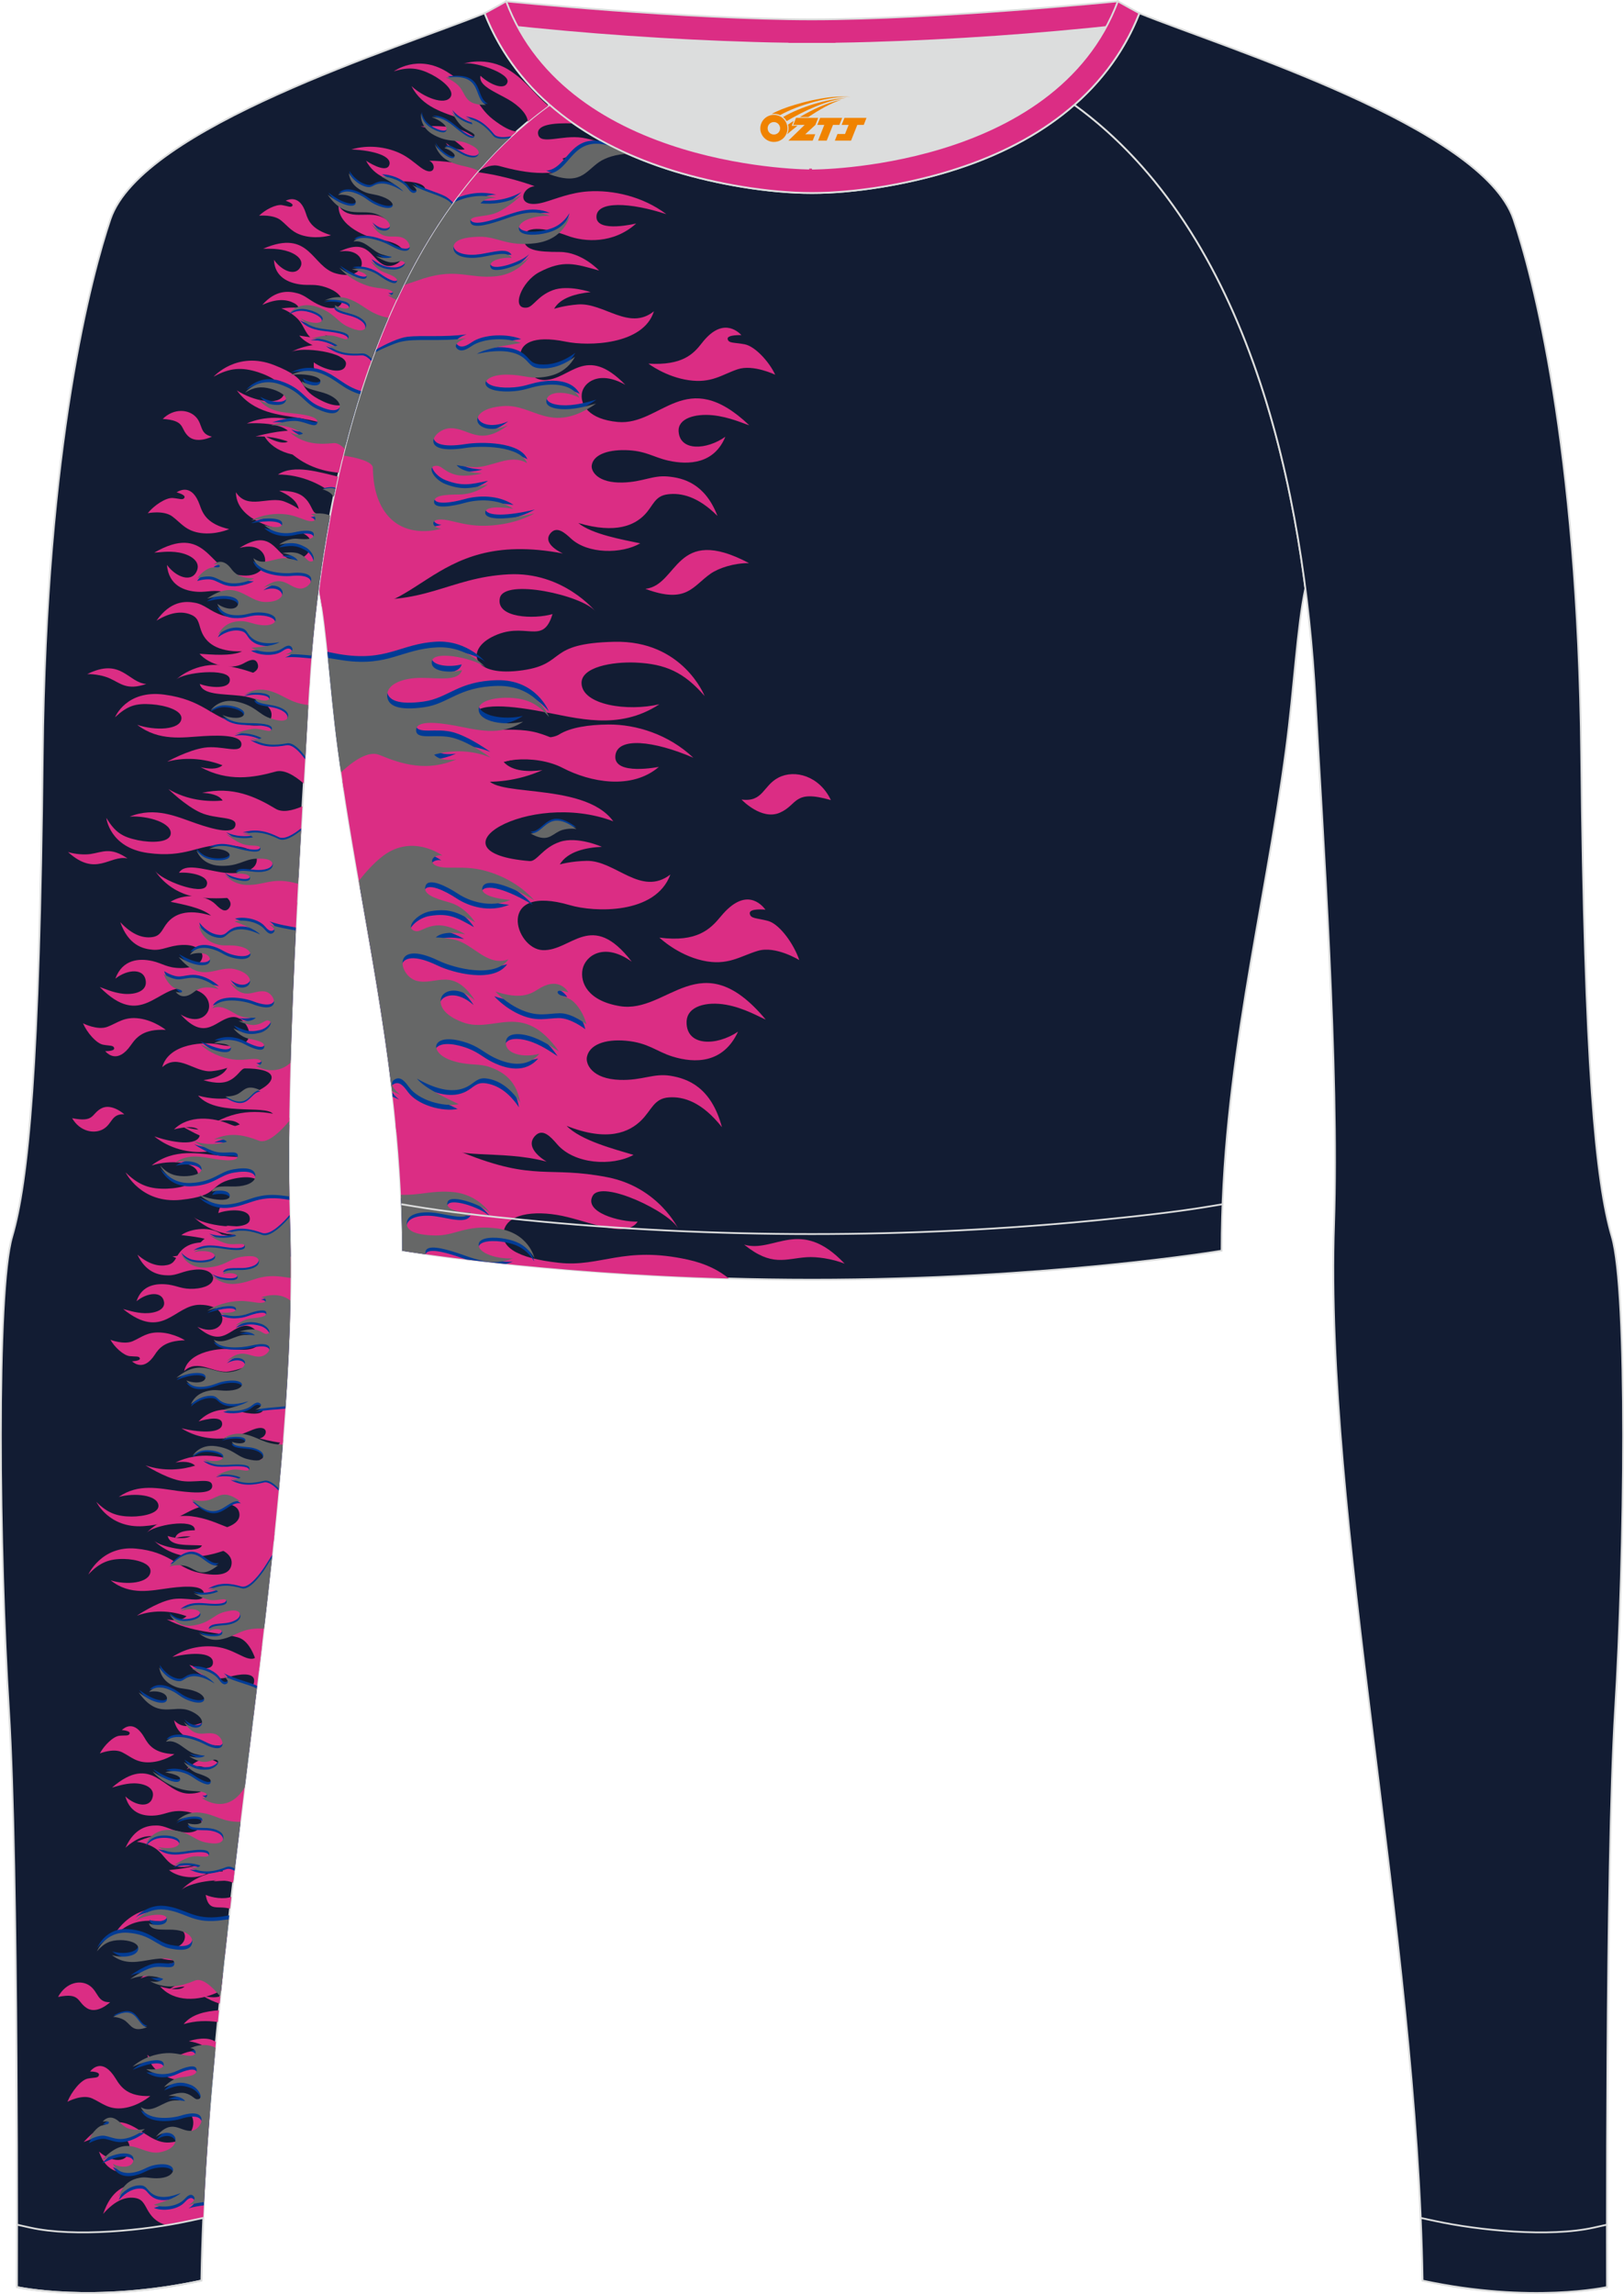 <?xml version="1.0" encoding="utf-8"?>
<!-- Generator: Adobe Illustrator 24.0.1, SVG Export Plug-In . SVG Version: 6.00 Build 0)  -->
<svg xmlns="http://www.w3.org/2000/svg" xmlns:xlink="http://www.w3.org/1999/xlink" version="1.1" id="图层_1" x="0px" y="0px" width="367.03px" height="518.23px" viewBox="0 0 367.03 518.23" enable-background="new 0 0 367.03 518.23" xml:space="preserve">
<g>
	<path fill-rule="evenodd" clip-rule="evenodd" fill="#DCDDDD" d="M113.76,2.85c0,0,45.04,4.28,69.79,4.28s70.34-3.09,70.34-3.09   S241.33,40.8,183.46,40.8C125.59,40.79,113.76,2.85,113.76,2.85z"/>
	
		<path fill-rule="evenodd" clip-rule="evenodd" fill="#DB2D84" stroke="#DCDDDD" stroke-width="0.4" stroke-miterlimit="22.926" d="   M258.74,5.16l-5.47,0.6c-18.61,2.04-37.83,3.37-56.53,3.92c-2.57,0.08-5.14,0.13-7.72,0.17v0.04h-11.01V9.85   c-2.57-0.03-5.14-0.09-7.72-0.17c-18.7-0.55-37.91-1.88-56.53-3.92l-5.47-0.6l6.07-4.87c0,0,40.87,4.09,69.14,4.09   s69.11-4.09,69.11-4.09L258.74,5.16z"/>
	
		<path fill-rule="evenodd" clip-rule="evenodd" fill="#121C33" stroke="#DCDDDD" stroke-width="0.4" stroke-miterlimit="22.926" d="   M72.01,132.93L72.01,132.93c1.86,8.67,2.5,22.24,4.37,36.34c4.92,36.95,14.4,72.23,14.55,113.28c0,0,38.98,6.55,92.58,6.55   s92.58-6.55,92.58-6.55c0-40.87,9.62-76.33,14.55-113.28c1.88-14.1,2.51-27.66,4.37-36.34c-5.31-41.2-19.32-85.35-52.11-109.17   l-0.1-0.07c-7.94,6.95-17.78,11.81-28.28,15.01c-9.35,2.85-21.14,4.92-31.01,4.91c-9.87,0.01-21.66-2.05-31.01-4.91   c-10.51-3.21-20.34-8.07-28.28-15.01l-0.09,0.07l0,0l-0.02,0.01c-0.57,0.41-1.13,0.84-1.69,1.26l-0.55,0.43   c-0.37,0.29-0.74,0.57-1.1,0.86c-0.22,0.18-0.44,0.36-0.67,0.54c-0.34,0.27-0.67,0.55-1,0.83l-0.63,0.53   c-0.36,0.31-0.71,0.62-1.07,0.93c-0.18,0.15-0.35,0.31-0.53,0.46c-0.52,0.46-1.03,0.93-1.53,1.4l-0.26,0.25   c-0.42,0.4-0.84,0.8-1.26,1.21l-0.53,0.52c-0.33,0.33-0.67,0.66-0.99,1l-0.52,0.53c-0.32,0.33-0.64,0.67-0.96,1.01l-0.54,0.58   c-0.33,0.36-0.66,0.72-0.99,1.09l-0.42,0.47c-0.46,0.51-0.91,1.03-1.35,1.56l-0.37,0.45c-0.34,0.4-0.67,0.8-1,1.21l-0.46,0.57   c-0.29,0.36-0.57,0.71-0.85,1.07l-0.51,0.65c-0.29,0.38-0.58,0.76-0.87,1.15l-0.39,0.51c-0.33,0.45-0.66,0.9-0.99,1.36l-0.3,0.41   c-0.4,0.56-0.8,1.13-1.19,1.69l-0.4,0.6c-0.26,0.38-0.52,0.77-0.78,1.15l-0.49,0.74c-0.24,0.36-0.47,0.73-0.7,1.09l-0.44,0.7   c-0.25,0.4-0.49,0.8-0.74,1.2l-0.4,0.65c-0.3,0.49-0.59,0.98-0.88,1.48l-0.2,0.34l0,0l-0.18,0.32c-0.29,0.51-0.58,1.02-0.87,1.53   l-0.37,0.66c-0.23,0.41-0.46,0.83-0.68,1.25l-0.39,0.73l-0.63,1.21l-0.39,0.75c-0.22,0.44-0.44,0.88-0.66,1.32l-0.31,0.62   c-0.31,0.63-0.62,1.25-0.91,1.89l-0.35,0.74l-0.56,1.2l-0.42,0.92l-0.49,1.09l-0.39,0.88l-0.51,1.19l-0.35,0.83l-0.53,1.28   l-0.31,0.76c-0.27,0.65-0.53,1.31-0.78,1.97l-0.25,0.64l-0.53,1.38l-0.35,0.94l-0.4,1.1l-0.37,1.02l-0.39,1.1l-0.32,0.92   c-0.15,0.44-0.3,0.89-0.45,1.33l-0.41,1.23c-0.16,0.5-0.33,1-0.49,1.51l-0.34,1.09l-0.3,0.98l-0.34,1.11l-0.3,0.99l-0.34,1.16   l-0.28,0.98l-0.31,1.09l-0.32,1.16c-0.17,0.64-0.35,1.28-0.51,1.92l-0.27,1.02l-0.31,1.22l-0.21,0.85l-0.3,1.22l-0.25,1.04   l-0.24,1.02l-0.29,1.27l-0.21,0.92l-0.02,0.08c-0.14,0.65-0.29,1.3-0.43,1.94l-0.21,1.01l-0.23,1.09l-0.24,1.2l-0.19,0.95   l-0.23,1.18l-0.19,0.98l-0.23,1.2l-0.18,1l-0.19,1.08l-0.01,0.04c-0.11,0.65-0.23,1.3-0.34,1.95l-0.22,1.3l-0.14,0.86l-0.18,1.13   l-0.16,1.06l-0.18,1.21l-0.12,0.81l-0.18,1.25l-0.14,1l-0.15,1.1C72.18,131.64,72.09,132.28,72.01,132.93z"/>
	<g>
		<path fill-rule="evenodd" clip-rule="evenodd" fill="#DB2D84" d="M175.2,84.66c0,0-4.98-2.42-8.51-1.23    c-3.53,1.19-5.87,3.22-11.06,2.46c-5.19-0.75-9.09-3.74-9.09-3.74c7.75,0.47,10.22-2.24,12.09-4.65c4.52-5.84,8-2.76,8.94-1.79    c0,0-3.31-0.13-3.12,0.88c0.19,1.01,1.49,0.74,3.84,1.19S173.83,81.7,175.2,84.66L175.2,84.66z M72.01,132.93L72.01,132.93    c0.27,1.25,0.51,2.61,0.74,4.06c22.39,5.35,23.11-17.92,54.47-11.95c0,0-4.98-2.17-2.73-4.66c1.38-1.53,3.09-0.08,4.57,1.3    c3.79,3.52,11.47,3.49,15.63,1.07c-4-0.85-10.85-2.03-13.99-4.59c8.58,2.53,12.79,0.42,15.02-1.91c1.97-2.06,2.21-4.2,5.21-4.58    c3.01-0.38,6.82,0.48,11.22,4.89c-2.79-7.31-7.72-8.6-11.2-8.91c-3.51-0.32-5.6,1.23-10.19,1.36c-5.68,0.16-7.18-2.53-7.03-3.82    c0.27-2.29,3.28-3.6,7.65-3.5c4.58,0.11,6.3,1.62,9.66,2.37c4.64,1.03,10.38,0.73,12.89-5.39c-4.22,2.99-10.23,3.32-10.56-1.16    c-0.22-3.01,3.74-4.09,7.7-3.7c3.76,0.37,7.15,1.96,8.27,2.27c-14.4-13.7-19.86,0.15-29.73-0.75c-6.52-0.6-8.45-3.86-8.12-6.39    s3.92-5.36,9.84-2c-9-9.25-12.34-1.22-18.21-1.08c-5.66,0.13-10.69-11.85,4.81-8.66c4.97,1.02,17.47,0.79,19.86-6.88    c-5.61,4.53-11.34-1.98-17.16-1.54c-3.21,0.25-5.39,0.98-5.39,0.98c1.39-2.53,5.08-3.45,8.25-3.77c0,0-5.11-1.72-8.56-0.43    s-4.37,3.74-5.83,3.93c-3.76,0.48-1.23-5.9,2.77-8c5.4-2.83,8.04-1.91,13.53-0.37c0,0-3.87-4.19-8.89-4.2    c-5.03,0-8.37-0.31-8.14-3.32s5.91-1.83,9.86-0.35c3.95,1.48,10.45,1.85,15.55-2.76c0,0-8.96,2.2-8.98-1.48    c-0.02-3.68,7.62-3.3,15.8-0.62c-5.34-4.04-12.12-5.51-17.66-5.15c-3.96,0.26-7.3,1.68-9.85,2.42c-6.51,1.9-5.57-3.26-2.25-3.59    c0,0-6.12-2.32-13.05-3.19l-0.27,0.31l-0.37,0.45c-0.34,0.4-0.67,0.8-1,1.21l-0.46,0.57c-0.29,0.36-0.57,0.71-0.85,1.07    l-0.51,0.65c-0.29,0.38-0.58,0.76-0.87,1.15l-0.39,0.51c-0.33,0.45-0.66,0.9-0.99,1.36l-0.3,0.41c-0.4,0.56-0.8,1.13-1.19,1.69    l-0.4,0.6c-0.26,0.38-0.52,0.77-0.78,1.15l-0.49,0.74c-0.24,0.36-0.47,0.73-0.7,1.09l-0.44,0.7c-0.25,0.4-0.49,0.8-0.74,1.2    l-0.4,0.65c-0.3,0.49-0.59,0.98-0.88,1.48l-0.2,0.34l0,0l-0.18,0.32c-0.29,0.51-0.58,1.02-0.87,1.53l-0.37,0.66    c-0.23,0.41-0.46,0.83-0.68,1.25l-0.39,0.73l-0.63,1.21l-0.39,0.75c-0.22,0.44-0.44,0.88-0.66,1.32l-0.31,0.62    c-0.31,0.63-0.62,1.25-0.91,1.89l-0.35,0.74l-0.56,1.2l-0.42,0.92l-0.49,1.09l-0.39,0.88l-0.51,1.19l-0.35,0.83l-0.53,1.28    l-0.31,0.76c-0.27,0.65-0.53,1.31-0.78,1.97l-0.25,0.64l-0.53,1.38l-0.35,0.94l-0.4,1.1l-0.37,1.02l-0.39,1.1l-0.32,0.92    c-0.15,0.44-0.3,0.89-0.45,1.33l-0.41,1.23c-0.16,0.5-0.33,1-0.49,1.51l-0.34,1.09l-0.3,0.98l-0.34,1.11l-0.3,0.99l-0.34,1.16    l-0.28,0.98l-0.31,1.09l-0.32,1.16c-0.17,0.64-0.35,1.28-0.51,1.92l-0.27,1.02l-0.31,1.22l-0.21,0.85l-0.3,1.22l-0.25,1.04    l-0.24,1.02l-0.29,1.27l-0.21,0.92l-0.02,0.08c-0.14,0.65-0.29,1.3-0.43,1.94l-0.21,1.01l-0.23,1.09l-0.24,1.2l-0.19,0.95    l-0.23,1.18l-0.19,0.98l-0.23,1.2l-0.18,1l-0.19,1.08l-0.01,0.04c-0.11,0.65-0.23,1.3-0.34,1.95l-0.22,1.3l-0.14,0.86l-0.18,1.13    l-0.16,1.06l-0.18,1.21l-0.12,0.81l-0.18,1.25l-0.14,1l-0.15,1.1C72.18,131.64,72.09,132.28,72.01,132.93z"/>
		<path fill-rule="evenodd" clip-rule="evenodd" fill="#DB2D84" d="M133.03,36.39c-1.94,0.46-4.42,0.73-5.93-0.54    c3.65-1.42,9-2.47,14.8-0.88c0,0-5.76-3.15-10.3-3.85c-4.54-0.7-9.5,1.72-9.98-0.78c-0.42-2.17,3.35-2.62,7.97-2.45    c-1.81-1.26-3.55-2.61-5.21-4.05c-0.21,0.07-0.42,0.14-0.64,0.21c-0.45,0.33-0.89,0.66-1.33,1l-0.55,0.43    c-0.37,0.29-0.74,0.57-1.1,0.86c-0.22,0.18-0.44,0.36-0.67,0.54c-0.34,0.27-0.67,0.55-1,0.83l-0.63,0.53    c-0.36,0.31-0.71,0.62-1.07,0.93c-0.18,0.15-0.35,0.31-0.53,0.46c-0.52,0.46-1.03,0.93-1.53,1.4l-0.26,0.25    c-0.42,0.4-0.84,0.8-1.26,1.21l-0.53,0.52c-0.33,0.33-0.67,0.66-0.99,1l-0.52,0.53c-0.32,0.33-0.64,0.67-0.96,1.01l-0.54,0.58    c-0.33,0.36-0.66,0.72-0.99,1.09l-0.42,0.47c-0.35,0.39-0.7,0.79-1.04,1.19c1.72-1.18,3.47-1.81,5.06-1.37    C119,39.19,125.89,40.39,133.03,36.39z"/>
		<path fill-rule="evenodd" clip-rule="evenodd" fill="#DB2D84" d="M180.64,216.9c0,0-5.31-3.29-9.34-2.1    c-4.03,1.2-6.82,3.48-12.52,2.2s-9.75-5.18-9.75-5.18c8.57,1.12,11.56-1.98,13.87-4.78c5.57-6.76,9.14-2.77,10.1-1.53    c0,0-3.67-0.39-3.55,0.84c0.12,1.24,1.58,1.01,4.16,1.71C176.18,208.78,179.4,213.21,180.64,216.9L180.64,216.9z M77.41,176.51    c3.88,26.12,9.6,51.64,12.18,79.24c3.88,0.77,7.49,1.41,8.12,1.98c5.08,4.62,15.01,1.83,25.84,4.7c0,0-5.33-2.98-2.6-5.84    c1.67-1.75,3.44,0.13,4.96,1.9c3.89,4.54,12.42,5.05,17.27,2.42c-4.36-1.32-11.86-3.23-15.12-6.56c9.3,3.68,14.17,1.42,16.87-1.25    c2.38-2.36,2.85-4.93,6.22-5.18c3.38-0.25,7.53,1.07,12.01,6.73c-2.42-9.07-7.77-10.98-11.62-11.61    c-3.87-0.63-6.34,1.09-11.45,0.92c-6.32-0.21-7.75-3.58-7.45-5.14c0.52-2.75,3.99-4.13,8.82-3.7c5.08,0.45,6.85,2.42,10.51,3.56    c5.06,1.57,11.47,1.63,14.83-5.61c-4.97,3.32-11.68,3.3-11.63-2.15c0.03-3.66,4.54-4.7,8.9-3.94c4.14,0.72,7.76,2.89,8.98,3.35    c-14.72-17.64-22.08-1.23-32.97-3.03c-7.19-1.19-9.02-5.28-8.42-8.32c0.6-3.04,4.85-6.22,11.12-1.72    c-9.13-11.85-13.6-2.35-20.13-2.61c-6.3-0.25-10.77-15.13,6.15-10.16c5.43,1.6,19.34,2.21,22.71-6.92    c-6.65,5.09-12.41-3.21-18.92-3.09c-3.59,0.07-6.08,0.81-6.08,0.81c1.79-2.97,5.97-3.82,9.52-3.98c0,0-5.52-2.45-9.47-1.13    c-3.95,1.32-5.21,4.49-6.85,4.35c-23.69-1.93-0.27-16.23,18.89-8.99c-6.89-9.46-29.36-4.87-28.51-10.6    c0.54-3.63,10.83-4.71,17.09-1.45c6.26,3.26,15.62,5,21.73-0.24c0,0-10.16,2.03-9.84-2.44c0.32-4.46,8.78-3.45,17.62,0.37    c-5.56-5.28-12.96-7.55-19.14-7.5c-4.42,0.03-8.63,0.65-11.17,2.24C120.99,169.28,94.92,160.9,77.41,176.51L77.41,176.51z     M167.59,180.63c4.92,0.64,4.82-3.15,8.37-4.97c3.68-1.89,9.25-0.36,11.82,5.09c-8.57-2.46-7.38,1.04-11.54,2.85    C172.08,185.41,167.59,180.63,167.59,180.63z"/>
		<path fill-rule="evenodd" clip-rule="evenodd" fill="#DB2D84" d="M122.59,173.99c-2.99,0.38-6.75,0.38-8.76-1.85    c5.73-1.58,13.94-2.31,22.3,1.16c0,0-8-5.88-14.65-7.75c-6.64-1.86-14.53,1.05-14.77-2.92c-0.23-3.97,7.37-3.43,15.55-1.92    s17.54,4.44,26.77-1.61c-7.26,1.7-17.4,0.17-17.6-4.7c-0.15-3.68,6.92-4.96,12.32-4.71c6.6,0.31,10.81,2.13,15.5,7.56    c0,0-4.92-12.63-20.43-12.26c-15.51,0.36-10.71,4.95-20.54,6.41c-11.7,1.74-12.97-4.43-7.21-7.44c7.58-3.97,11.57,2.18,13.8-5.23    c-4.1,1.2-12.87,0.93-11.9-3.62c0.97-4.55,18.7-0.61,21.59,3c0,0-7.26-8.99-19.6-8.36c-13.79,0.71-19.06,7.51-36.22,5.26    c-2.13-0.28-4.34-0.66-6.51-1.07c1.71,8.7,2.36,21.76,4.17,35.33c0.41,3.09,0.86,6.17,1.32,9.24c4.81-4.35,10.44-7.98,14.57-6.25    C101.06,175.95,111.14,178.99,122.59,173.99z"/>
		<path fill-rule="evenodd" clip-rule="evenodd" fill="#DB2D84" d="M145.85,133.03c9.33,3.47,10.63-0.54,14.72-3.41    c1.89-1.32,5.36-2.43,8.71-2.4C152.46,118.32,153.38,132.21,145.85,133.03z"/>
		<path fill-rule="evenodd" clip-rule="evenodd" fill="#DB2D84" d="M164.72,288.83c-2.15-1.78-5.12-3.35-9.22-4.25    c-14.57-3.22-19.68,1.75-29.21,0.7c-9.54-1.05-13.5-3.61-12.35-7.5s7.87-4.42,14.29-2.83c6.42,1.59,13.42,4.66,15.89,1.03    c-4.14,0.1-12.25-2.13-10.16-5.85s17.6,3.73,19.36,7.52c0,0-4.43-9.45-16.11-11.71c-13.37-2.59-16.26,1.04-32.48-5.49    c-0.6-0.24-8.78-3.93-15.34-6.88c0.94,9.39,1.52,19.02,1.56,28.98C90.93,282.55,121.04,287.61,164.72,288.83z"/>
		<path fill-rule="evenodd" clip-rule="evenodd" fill="#DB2D84" d="M168.18,281.18c6.28,5.07,9.3,3.16,14.15,2.84    c2.24-0.15,5.72,0.34,8.56,1.46C180.83,274.81,174.97,283.17,168.18,281.18z"/>
		<path fill-rule="evenodd" clip-rule="evenodd" fill="#003B95" d="M132.28,232.52c0,0-3.24-2.56-6.02-2.52    c-2.79,0.04-4.85,0.85-8.53-0.69c-3.68-1.54-6.02-4.24-6.02-4.24c5.6,1.88,7.87,0.66,9.65-0.49c4.31-2.79,6.33-0.12,6.86,0.69    c0,0-2.41-0.76-2.44-0.08s0.96,0.78,2.61,1.54C130.04,227.49,131.79,230.35,132.28,232.52L132.28,232.52z M81.35,200.42    c2.58,14.76,5.25,29.58,7.12,44.97c0.11-0.18,0.29-0.35,0.56-0.5c1.27-0.69,2.28,0.58,3.13,1.76c2.18,3.02,7.81,4.56,11.27,3.88    c-2.78-1.36-7.6-3.51-9.47-5.78c5.86,3.36,9.3,2.88,11.33,1.85c1.79-0.91,2.33-2.22,4.6-1.85s4.91,1.7,7.39,5.41    c-0.8-5.22-4.19-7.05-6.69-7.96c-2.52-0.92-4.32-0.36-7.7-1.22c-4.19-1.06-4.83-3.08-4.5-3.87c0.59-1.4,3.02-1.62,6.2-0.66    c3.34,1,4.34,2.32,6.67,3.48c3.22,1.6,7.48,2.59,10.37-0.8c-3.6,1.04-8.06,0.02-7.54-2.89c0.35-1.96,3.44-1.84,6.27-0.78    c2.69,1.01,4.9,2.71,5.67,3.14c-8.21-11.66-14.58-3.96-21.66-6.55c-4.68-1.71-5.53-4.18-4.86-5.72c0.67-1.54,3.79-2.61,7.55,0.74    c-5.02-7.72-8.83-3.29-13.16-4.41c-4.17-1.07-5.81-9.73,5-4.53c3.47,1.67,12.67,4.08,15.73-0.32c-4.88,1.74-7.97-3.58-12.31-4.48    c-2.39-0.5-4.12-0.47-4.12-0.47c1.45-1.33,4.31-1.16,6.69-0.71c0,0-3.45-2.14-6.2-2.02c-2.75,0.11-3.84,1.49-4.94,1.31    c-2.84-0.46,0.11-4.01,3.39-4.52c4.44-0.7,6.22,0.43,9.98,2.53c0,0-2.12-3.46-5.8-4.49s-6.08-1.91-5.4-3.78s4.64,0.04,7.29,1.79    s7.34,3.32,11.87,1.42c0,0-6.94-0.43-6.33-2.78s6.15-0.54,11.69,2.83c-3.22-3.66-7.94-5.99-12.06-6.88    c-2.95-0.64-5.63-0.42-7.63-0.47c-5.09-0.12-3.52-3.21-1.04-2.74c0,0-7.05-5.2-13.88,0.46C83.95,196.34,82.49,198.34,81.35,200.42    L81.35,200.42z M88.63,246.74c0.53,0.88,1.6,1.67,1.6,1.67c-0.5-0.22-0.99-0.43-1.48-0.63L88.63,246.74z"/>
		<path fill-rule="evenodd" clip-rule="evenodd" fill="#003B95" d="M96.16,283.34c0.52-1.38,3.8-0.63,7.26,0.52    c0.64,0.21,1.3,0.45,1.97,0.68c2.67,0.32,5.66,0.66,8.97,1.01c0.5-0.13,1.02-0.3,1.53-0.51c-3.48,0.22-8.04-1.14-7.75-3.24    c0.22-1.59,3.58-1.64,6.05-1.16c3.02,0.59,4.82,1.67,6.55,4.32c0,0-1.28-5.76-8.46-6.68c-7.18-0.93-9.37,1.69-14.01,1.59    s-6.69-1.16-6.35-3.08c0.34-1.92,3.55-2.47,6.72-1.98c3.18,0.49,6.71,1.67,7.7-0.19c-1.99,0.23-6.01-0.5-5.2-2.38    c0.81-1.88,8.67,1.04,9.72,2.79c0,0-2.64-4.36-8.38-4.95c-4.73-0.48-7.58,0.77-11.85,0.6c0.18,3.91,0.28,7.86,0.3,11.88    C90.93,282.55,92.76,282.85,96.16,283.34z"/>
		<path fill-rule="evenodd" clip-rule="evenodd" fill="#003B95" d="M123.44,38.58c7.25,2.7,8.26-0.42,11.44-2.65    c1.25-0.87,3.38-1.63,5.6-1.82c-1.45-0.68-2.87-1.39-4.26-2.15C128.63,30.43,128.32,38.04,123.44,38.58z"/>
		<path fill-rule="evenodd" clip-rule="evenodd" fill="#666767" d="M96.24,283.35c-0.08-0.14-0.11-0.31-0.09-0.51    c0.2-1.72,3.67-0.95,7.32,0.26c3.65,1.22,7.74,3.13,12.47,1.18c-3.48,0.22-8.04-1.14-7.75-3.24c0.22-1.59,3.58-1.64,6.05-1.16    c3.02,0.59,4.82,1.67,6.55,4.32c0,0-1.28-5.76-8.46-6.68c-7.18-0.93-9.37,1.69-14.01,1.59s-6.69-1.16-6.35-3.08    c0.34-1.92,3.55-2.47,6.72-1.98c3.18,0.49,6.71,1.67,7.7-0.19c-1.99,0.23-6.01-0.5-5.2-2.38c0.81-1.88,8.67,1.04,9.72,2.79    c0,0-2.64-4.36-8.38-4.95c-4.76-0.49-7.61,0.78-11.93,0.59c0.2,4.16,0.32,8.36,0.33,12.64C90.93,282.55,92.79,282.86,96.24,283.35    z"/>
		<path fill-rule="evenodd" clip-rule="evenodd" fill="#666767" d="M132.54,231.43c0,0-3.24-2.56-6.02-2.52    c-2.79,0.04-4.85,0.85-8.53-0.69c-3.68-1.54-6.03-4.24-6.03-4.24c5.6,1.88,7.87,0.66,9.65-0.49c4.31-2.79,6.33-0.12,6.86,0.69    c0,0-2.41-0.76-2.44-0.08s0.96,0.78,2.61,1.54C130.3,226.4,132.05,229.26,132.54,231.43L132.54,231.43z M81.1,198.98    c2.72,15.6,5.58,31.26,7.51,47.56c0.63,0.24,1.26,0.5,1.89,0.79c0,0-3.28-2.4-1.21-3.52c1.27-0.69,2.28,0.58,3.13,1.76    c2.18,3.02,7.81,4.57,11.27,3.88c-2.78-1.36-7.6-3.51-9.47-5.78c5.86,3.36,9.3,2.88,11.33,1.85c1.8-0.91,2.33-2.22,4.6-1.85    s4.91,1.7,7.39,5.41c-0.8-5.22-4.19-7.05-6.69-7.96c-2.52-0.92-4.32-0.36-7.7-1.22c-4.19-1.06-4.83-3.08-4.5-3.87    c0.59-1.4,3.02-1.62,6.2-0.66c3.34,1,4.34,2.32,6.68,3.48c3.22,1.6,7.48,2.59,10.37-0.8c-3.6,1.04-8.06,0.02-7.54-2.89    c0.35-1.96,3.44-1.84,6.27-0.78c2.69,1,4.9,2.71,5.67,3.14c-8.21-11.66-14.58-3.96-21.66-6.55c-4.68-1.71-5.53-4.18-4.86-5.72    c0.67-1.54,3.79-2.61,7.55,0.74c-5.02-7.72-8.83-3.29-13.16-4.41c-4.17-1.07-5.81-9.73,5-4.53c3.47,1.67,12.67,4.08,15.73-0.32    c-4.88,1.74-7.97-3.58-12.31-4.48c-2.39-0.5-4.12-0.47-4.12-0.47c1.45-1.33,4.31-1.16,6.69-0.71c0,0-3.45-2.14-6.2-2.02    s-3.84,1.49-4.94,1.31c-2.84-0.46,0.11-4.01,3.39-4.52c4.44-0.7,6.22,0.43,9.98,2.53c0,0-2.12-3.46-5.8-4.49s-6.08-1.91-5.4-3.78    s4.64,0.04,7.29,1.79c2.64,1.75,7.34,3.32,11.87,1.42c0,0-6.94-0.43-6.33-2.78s6.15-0.54,11.69,2.83    c-3.22-3.66-7.94-5.99-12.06-6.88c-2.95-0.64-5.63-0.42-7.63-0.47c-5.09-0.12-3.52-3.21-1.04-2.74c0,0-7.05-5.2-13.88,0.46    C84.38,195.12,82.68,196.98,81.1,198.98z"/>
		<path fill-rule="evenodd" clip-rule="evenodd" fill="#003B95" d="M103.06,170.26c-1.71,0.22-3.86,0.22-5.01-1.06    c3.28-0.91,7.97-1.32,12.75,0.66c0,0-4.58-3.37-8.38-4.43c-3.8-1.07-8.31,0.6-8.45-1.67c-0.13-2.27,4.22-1.96,8.89-1.1    c4.68,0.86,10.03,2.54,15.31-0.92c-4.15,0.97-9.95,0.1-10.07-2.69c-0.09-2.1,3.96-2.83,7.05-2.69c3.78,0.18,6.18,1.22,8.86,4.32    c0,0-2.81-7.22-11.69-7.01c-8.87,0.21-10.94,4.03-16.56,4.82c-5.63,0.78-8.33-0.19-8.34-2.75c-0.01-2.57,3.73-3.9,7.67-3.89    c3.94,0.01,8.47,0.85,9.25-1.76c-2.35,0.69-7.36,0.53-6.81-2.07c0.56-2.6,10.69-0.35,12.35,1.72c0,0-4.15-5.14-11.21-4.78    c-8.27,0.43-11.18,4.67-22.17,2.79c-0.15-0.03-1.21-0.23-2.51-0.49c0.69,6.69,1.34,14.27,2.38,22.01c0.18,1.34,0.36,2.67,0.55,4    c2.84-2.66,6.29-5.04,8.79-3.99C90.74,171.38,96.51,173.12,103.06,170.26z"/>
		<path fill-rule="evenodd" clip-rule="evenodd" fill="#666767" d="M103.13,171.55c-1.71,0.22-3.86,0.22-5.01-1.06    c3.28-0.91,7.97-1.32,12.75,0.66c0,0-4.58-3.37-8.38-4.43c-3.8-1.07-8.31,0.6-8.45-1.67c-0.13-2.27,4.22-1.96,8.89-1.1    c4.68,0.86,10.03,2.54,15.31-0.92c-4.15,0.97-9.95,0.1-10.07-2.69c-0.09-2.1,3.96-2.83,7.05-2.69c3.78,0.17,6.19,1.22,8.86,4.32    c0,0-2.81-7.22-11.68-7.01s-10.94,4.03-16.56,4.82c-5.63,0.78-8.33-0.19-8.34-2.75c-0.01-2.57,3.73-3.9,7.67-3.89    c3.94,0.01,8.47,0.85,9.25-1.76c-2.35,0.69-7.36,0.53-6.81-2.07c0.56-2.6,10.69-0.35,12.35,1.72c0,0-4.15-5.14-11.21-4.78    c-7.92,0.41-10.93,4.33-20.85,2.99c-0.35-0.05-1.97-0.3-3.77-0.59c0.64,6.34,1.27,13.41,2.23,20.61c0.23,1.74,0.47,3.47,0.72,5.2    c2.83-2.63,6.23-4.94,8.69-3.9C90.82,172.67,96.58,174.41,103.13,171.55z"/>
		<path fill-rule="evenodd" clip-rule="evenodd" fill="#003B95" d="M119.84,187.88c3.74,2.06,4.57,0.44,6.51-0.53    c0.89-0.45,2.45-0.7,3.88-0.48C123.67,182.02,123.1,188,119.84,187.88z"/>
		<path fill-rule="evenodd" clip-rule="evenodd" fill="#666767" d="M119.89,188.3c3.74,2.07,4.57,0.44,6.51-0.53    c0.9-0.45,2.45-0.7,3.88-0.48C123.72,182.44,123.16,188.42,119.89,188.3z"/>
		<path fill-rule="evenodd" clip-rule="evenodd" fill="#003B95" d="M84.84,79.07c2.54-1.48,5.47-2.78,7.2-2.98    c3.51-0.41,8.21,0.17,13.42-0.56c0,0-3.55,1.15-2,2.43c0.95,0.78,2.18,0.02,3.25-0.7c2.73-1.85,8.15-1.88,11.06-0.65    c-2.84,0.47-7.69,1.12-9.95,2.47c6.1-1.36,9.04-0.3,10.58,0.9c1.36,1.06,1.5,2.16,3.62,2.34c2.12,0.18,4.82-0.29,8-2.61    c-2.08,3.81-5.58,4.51-8.04,4.69c-2.49,0.19-3.94-0.6-7.18-0.64c-4.01-0.05-5.11,1.36-5.02,2.03c0.16,1.18,2.27,1.85,5.35,1.77    c3.24-0.08,4.47-0.88,6.86-1.29c3.29-0.56,7.34-0.44,9.03,2.71c-2.94-1.52-7.18-1.66-7.48,0.67c-0.2,1.56,2.58,2.1,5.38,1.87    c2.66-0.22,5.08-1.06,5.87-1.23c-10.37,7.2-14.03,0.04-21.01,0.57c-4.62,0.35-6.02,2.06-5.83,3.36c0.2,1.31,2.69,2.75,6.92,0.97    c-6.49,4.85-8.73,0.71-12.88,0.67c-4-0.03-7.72,6.21,3.27,4.46c3.53-0.56,12.35-0.52,13.93,3.44c-3.9-2.31-8.04,1.1-12.14,0.91    c-2.26-0.11-3.79-0.48-3.79-0.48c0.95,1.31,3.54,1.76,5.77,1.9c0,0-3.63,0.92-6.05,0.28c-2.42-0.65-3.03-1.92-4.06-2    c-2.65-0.23-0.95,3.07,1.84,4.13c3.77,1.43,5.65,0.94,9.55,0.11c0,0-2.79,2.2-6.34,2.23c-3.55,0.03-5.92,0.21-5.8,1.77    c0.12,1.56,4.15,0.91,6.96,0.12s7.41-1.03,10.95,1.34c0,0-6.3-1.08-6.36,0.82c-0.07,1.91,5.34,1.66,11.15,0.22    c-3.83,2.13-8.64,2.93-12.55,2.78c-2.79-0.11-5.13-0.82-6.92-1.2c-4.57-0.94-3.98,1.72-1.64,1.87c0,0-7.64,2.52-12.25-3.17    c-4.61-5.7-2.83-14.77-2.83-14.77l-3.13-12.11c0.16-0.5,0.32-1.01,0.49-1.51l0.41-1.23c0.15-0.44,0.3-0.89,0.45-1.33l0.32-0.92    l0.39-1.1l0.37-1.02l0.4-1.1l0.35-0.94L84.84,79.07z"/>
		<path fill-rule="evenodd" clip-rule="evenodd" fill="#666767" d="M84.61,79.67c2.28-1.16,4.75-2.14,5.69-2.39    c3.6-0.95,9-0.01,15.1-0.87c0,0-3.55,1.15-2,2.43c0.95,0.78,2.18,0.02,3.25-0.7c2.73-1.85,8.15-1.88,11.06-0.65    c-2.84,0.47-7.69,1.12-9.95,2.47c6.1-1.36,9.04-0.3,10.58,0.9c1.36,1.06,1.5,2.16,3.62,2.34c2.12,0.18,4.82-0.29,8-2.61    c-2.08,3.81-5.58,4.51-8.04,4.69c-2.49,0.19-3.94-0.6-7.18-0.64c-4.01-0.05-5.11,1.36-5.02,2.03c0.16,1.18,2.27,1.85,5.35,1.77    c3.24-0.08,4.47-0.88,6.86-1.29c3.29-0.56,7.34-0.44,9.03,2.71c-2.94-1.52-7.18-1.66-7.48,0.67c-0.2,1.56,2.58,2.1,5.38,1.87    c2.66-0.22,5.08-1.06,5.87-1.23c-10.37,7.2-14.03,0.04-21.01,0.57c-4.62,0.35-6.02,2.06-5.83,3.36c0.2,1.31,2.69,2.75,6.92,0.97    c-6.49,4.85-8.73,0.71-12.88,0.67c-4-0.03-7.72,6.21,3.27,4.46c3.53-0.56,12.36-0.52,13.93,3.44c-3.89-2.31-8.04,1.1-12.14,0.9    c-2.26-0.11-3.79-0.48-3.79-0.48c0.95,1.31,3.54,1.76,5.77,1.9c0,0-3.63,0.92-6.05,0.28c-2.42-0.65-3.03-1.91-4.06-2    c-2.65-0.23-0.95,3.07,1.84,4.13c3.77,1.43,5.65,0.94,9.55,0.11c0,0-2.79,2.2-6.34,2.23c-3.55,0.03-5.92,0.21-5.8,1.77    c0.12,1.56,4.15,0.91,6.96,0.12s7.41-1.03,10.95,1.34c0,0-6.3-1.08-6.36,0.82c-0.07,1.91,5.34,1.66,11.15,0.22    c-3.83,2.13-8.64,2.93-12.54,2.78c-2.79-0.11-5.13-0.82-6.92-1.2c-4.57-0.95-3.98,1.72-1.65,1.87c0,0-7.64,2.52-12.25-3.17    c-2.57-3.18-3.15-7.41-3.17-10.52c-0.01-1.51-3.82-2.39-6.77-2.84l0.2-0.82l0.21-0.85l0.31-1.22l0.27-1.02    c0.17-0.64,0.34-1.28,0.51-1.92l0.32-1.16l0.31-1.09l0.28-0.98l0.34-1.16l0.3-0.99l0.34-1.11l0.3-0.98l0.34-1.09    c0.16-0.5,0.32-1.01,0.49-1.51l0.41-1.23c0.15-0.44,0.3-0.89,0.45-1.33l0.32-0.92l0.39-1.1l0.37-1.02l0.4-1.1L84.61,79.67z"/>
		<path fill-rule="evenodd" clip-rule="evenodd" fill="#666767" d="M123.93,39.28c7.25,2.7,8.26-0.42,11.44-2.65    c1.42-1,4-1.84,6.54-1.87c-1.15-0.51-2.29-1.05-3.41-1.61C129.14,29.98,129.17,38.7,123.93,39.28z"/>
		<path fill-rule="evenodd" clip-rule="evenodd" fill="#003B95" d="M112.13,43.97c-1.28,0.04-2.86,0.28-3.55,1.28    c2.52,0.25,6.01,0.01,9.28-1.87c0,0-2.94,2.8-5.59,3.95c-2.66,1.15-6.17,0.51-5.99,2.08c0.19,1.56,3.34,0.87,6.66-0.24    s7.05-2.85,11.35-1.07c-3.17-0.2-7.32,1.04-7.05,2.95c0.2,1.44,3.26,1.49,5.51,1.05c2.75-0.54,4.39-1.52,5.96-3.93    c0,0-1.16,5.24-7.7,6.08c-6.53,0.84-8.53-1.54-12.75-1.45c-4.23,0.09-6.09,1.06-5.78,2.81s3.23,2.24,6.12,1.8    c2.89-0.45,6.11-1.52,7.01,0.17c-1.81-0.21-5.47,0.46-4.74,2.17c0.73,1.71,7.89-0.95,8.85-2.54c0,0-2.41,3.97-7.63,4.51    c-6.34,0.65-8.98-2.14-17.49,0.86l-1.27-2.29L93.47,60c0.22-0.42,0.45-0.83,0.68-1.25l0.37-0.66c0.29-0.51,0.58-1.02,0.87-1.53    l0.18-0.32l0,0l0.2-0.34c0.29-0.5,0.58-0.99,0.88-1.48l0.4-0.65c0.24-0.4,0.49-0.8,0.74-1.2l0.44-0.7    c0.23-0.37,0.47-0.73,0.7-1.09l0.49-0.74c0.26-0.39,0.52-0.77,0.78-1.15l0.4-0.6c0.39-0.57,0.79-1.13,1.19-1.69l0.3-0.41    c0.33-0.45,0.66-0.91,0.99-1.36l0.05-0.07C105.72,43.7,108.67,43.15,112.13,43.97z"/>
		<path fill-rule="evenodd" clip-rule="evenodd" fill="#666767" d="M112.17,44.66c-1.28,0.04-2.86,0.28-3.55,1.28    c2.52,0.25,6.01,0.01,9.27-1.87c0,0-2.94,2.8-5.59,3.95c-2.66,1.15-6.17,0.51-5.99,2.08c0.19,1.56,3.34,0.87,6.66-0.24    s7.05-2.85,11.35-1.07c-3.17-0.2-7.32,1.04-7.05,2.95c0.2,1.44,3.26,1.49,5.51,1.05c2.75-0.54,4.39-1.52,5.96-3.93    c0,0-1.16,5.24-7.7,6.08c-6.53,0.84-8.53-1.54-12.75-1.45c-4.23,0.09-6.09,1.06-5.78,2.81s3.23,2.24,6.12,1.8    c2.89-0.45,6.11-1.52,7.01,0.17c-1.81-0.21-5.47,0.46-4.74,2.17c0.73,1.71,7.89-0.95,8.85-2.54c0,0-2.41,3.97-7.63,4.51    c-6.05,0.62-8.72-1.88-16.34,0.48c-0.26,0.08-2.92,0.99-4.6,1.56L91.4,64c0.22-0.44,0.44-0.88,0.66-1.32l0.39-0.75l0.63-1.21    L93.47,60c0.22-0.42,0.45-0.83,0.68-1.25l0.37-0.66c0.29-0.51,0.58-1.02,0.87-1.53l0.18-0.32l0,0l0.2-0.34    c0.29-0.5,0.58-0.99,0.88-1.48l0.4-0.65c0.24-0.4,0.49-0.8,0.74-1.2l0.44-0.7c0.23-0.37,0.47-0.73,0.7-1.09l0.49-0.74    c0.26-0.39,0.52-0.77,0.78-1.15l0.4-0.6c0.39-0.57,0.79-1.13,1.19-1.69l0.3-0.41l0.28-0.39    C105.15,44.52,108.35,43.76,112.17,44.66z"/>
	</g>
	
		<path fill-rule="evenodd" clip-rule="evenodd" fill="#121C33" stroke="#DCDDDD" stroke-width="0.4" stroke-miterlimit="22.926" d="   M24.95,49.53C20.77,61.9,10.39,100.3,9.66,170.55C8.94,240.79,6.39,267,2.75,279.37c-3.64,12.38-2.91,71.7-0.73,107.01   c2.18,35.3,1.82,130.3,1.82,130.3s17.11,3.82,41.67-1.46c1.26-78.2,22.24-172.66,20.02-238.76c-1.17-34.86,2.6-88.69,4.18-118.11   c2.53-47.15,14.73-105.86,54.5-134.67v-0.01c-6.29-5.51-11.39-12.33-14.69-20.69C90.26,10.8,32.01,28.67,24.95,49.53z"/>
	<g>
		<path fill-rule="evenodd" clip-rule="evenodd" fill="#DB2D84" d="M58.56,48.73c0,0,3.23-0.32,4.92,1.04    c1.7,1.37,2.58,2.95,5.58,3.59c3.01,0.64,5.75-0.22,5.75-0.22c-4.36-1.31-5.16-3.29-5.7-5c-1.31-4.12-3.84-3.13-4.55-2.79    c0,0,1.85,0.6,1.54,1.11c-0.31,0.52-0.97,0.11-2.35-0.12C62.36,46.12,59.91,47.38,58.56,48.73L58.56,48.73z M83.56,82.54    c-1.86-0.81-4.08-1.48-6.79-1.93c0,0,3.17-0.18,2.44-2.01c-0.45-1.12-1.68-0.67-2.77-0.21c-2.8,1.17-7.01-0.4-8.81-2.57    C70,76.16,74,76.9,76.25,76.13c-5.23-0.34-7.11-2.35-7.87-4.09c-0.67-1.53-0.37-2.75-1.94-3.57s-3.84-1.11-7.16,0.42    c3.01-3.46,5.98-3.17,7.96-2.63c1.99,0.54,2.83,1.81,5.33,2.81c3.09,1.23,4.46,0.06,4.64-0.68c0.31-1.31-1.08-2.64-3.5-3.47    c-2.54-0.87-3.79-0.38-5.79-0.65c-2.76-0.37-5.85-1.7-6-5.57c1.72,2.49,4.95,3.89,6.04,1.5c0.73-1.61-1.23-3.01-3.48-3.59    c-2.14-0.56-4.33-0.37-5-0.42c10.68-4.62,10.88,4.1,16.49,5.6c3.71,0.99,5.42-0.42,5.75-1.87c0.33-1.46-1.07-3.74-5-3.09    c6.81-3.26,7.03,1.83,10.22,3.09c3.09,1.22,8.27-4.35-0.89-5.73c-2.94-0.44-9.76-3.09-9.53-7.79c2.17,3.62,6.63,1.2,9.74,2.62    c1.71,0.78,2.76,1.63,2.76,1.63c-0.25-1.68-2.1-2.92-3.77-3.74c0,0,3.16,0.09,4.79,1.49c1.64,1.4,1.65,2.94,2.41,3.34    c1.97,1.03,1.87-3,0.1-4.95c-2.39-2.64-4.03-2.67-7.36-2.94c0,0,2.97-1.52,5.74-0.51c2.76,1.01,4.66,1.52,5.14-0.18    s-2.88-2.2-5.35-2.19c-2.47,0.01-6.12-1.09-7.99-4.66c0,0,4.48,3.02,5.24,1c0.76-2.02-3.52-3.35-8.56-3.54    c3.75-1.14,7.78-0.58,10.74,0.74c2.12,0.94,3.67,2.4,4.92,3.32c3.19,2.36,3.72-0.67,1.96-1.52c0,0,6.43-0.06,11.29,1.97    C97.41,50.83,89.39,66.13,83.56,82.54z"/>
		<path fill-rule="evenodd" clip-rule="evenodd" fill="#DB2D84" d="M100.74,32.28c1.2,0.91,2.84,1.86,4.27,1.44    c-2.09-2.1-5.47-4.46-9.97-5.14c0,0,4.95-0.42,8.3,0.48c3.35,0.9,6.05,4.09,7.14,2.51c1.1-1.58-2.34-3.27-6.27-4.71    c-3.93-1.43-8.73-2.58-11.22-7.41c2.73,2.53,7.51,4.45,8.82,2.49c0.99-1.48-1.76-3.79-4.17-5.05c-2.94-1.54-5.23-1.84-8.63-0.77    c0,0,5.31-3.99,11.95,0.07s6.53,7.73,10.46,10.78c2.23,1.73,3.99,2.63,5.31,2.75c-2.86,2.57-5.55,5.31-8.09,8.2    C105.77,36.93,102.99,35.28,100.74,32.28L100.74,32.28z M119.28,27.53c1.51-1.26,3.06-2.47,4.65-3.64    c-3.22-2.59-4.73-5.38-8.76-7.99c-5.2-3.37-10.61-1.48-10.61-1.48c2.16-0.76,10.84,2.07,10.12,4.19c-0.72,2.13-4.6,0.03-6.08-1.5    c-0.55,2.23,3.25,3.62,6.25,5.34C117.3,23.86,119.24,25.85,119.28,27.53z"/>
		<path fill-rule="evenodd" clip-rule="evenodd" fill="#DB2D84" d="M33.39,115.94c0,0,3.58-0.74,5.56,0.74    c1.97,1.47,3.05,3.29,6.44,3.74s6.41-0.88,6.41-0.88c-4.94-1.12-5.95-3.43-6.65-5.43c-1.7-4.84-4.46-3.37-5.24-2.88    c0,0,2.1,0.53,1.78,1.18c-0.32,0.66-1.07,0.23-2.63,0.1C37.49,112.38,34.82,114.17,33.39,115.94L33.39,115.94z M69.89,155.4    c-3.62,0.76-8.26-2.32-14.32-2.89c0,0,3.53-0.56,2.61-2.69c-0.57-1.3-1.92-0.63-3.11,0.04c-3.05,1.71-7.85,0.26-9.98-2.16    c2.66,0.16,7.17,0.62,9.63-0.55c-5.85,0.14-8.07-2.08-9.02-4.1c-0.83-1.78-0.57-3.29-2.37-4.11s-4.35-0.93-7.96,1.27    c3.16-4.49,6.49-4.46,8.73-4.03c2.26,0.43,3.26,1.88,6.11,2.82c3.52,1.16,4.98-0.4,5.14-1.32c0.27-1.62-1.36-3.08-4.1-3.81    c-2.88-0.78-4.25-0.06-6.5-0.17c-3.1-0.16-6.63-1.42-7.02-6.08c2.06,2.83,5.75,4.17,6.83,1.17c0.72-2.02-1.54-3.5-4.09-3.96    c-2.42-0.44-4.85,0.02-5.61,0.02c11.66-6.72,12.38,3.79,18.73,5c4.19,0.8,6.03-1.08,6.31-2.87c0.28-1.79-1.41-4.4-5.76-3.19    c7.42-4.67,7.95,1.45,11.59,2.64c3.51,1.14,8.98-6.14-1.33-6.83c-3.31-0.22-11.08-2.69-11.08-8.4c2.63,4.14,7.47,0.74,11.02,2.13    c1.96,0.76,3.18,1.67,3.18,1.67c-0.38-2-2.51-3.31-4.43-4.11c0,0,3.53-0.23,5.43,1.29c1.91,1.52,1.95,3.52,2.88,3.78    c1.26,0.35,2.32,0.56,3.18,0.64C72.11,129.77,70.66,142.95,69.89,155.4L69.89,155.4z M75.51,111.83c0.29-1.39,0.58-2.78,0.89-4.16    c-4.02-0.91-9.96-2.88-13.58-0.46C68,107.16,72.8,109.47,75.51,111.83L75.51,111.83z M77.3,103.81c0.22-0.92,0.45-1.83,0.68-2.74    c-2.19-0.74-3.84-1.37-4.47-2.17c-1.08-1.38-3.27-2.57-5.69-3.49c-3.39-1.28-7.91-1.53-12.03,0.25c5.63-0.32,10.48,0.84,9.76,3.36    c-0.73,2.52-5.9-0.65-5.9-0.65c2.3,4.11,7.8,5.05,11.89,4.52C73.41,102.65,75.56,103.07,77.3,103.81L77.3,103.81z M47.89,98.65    c0,0-3.43,1.72-5.35-0.11c-1.92-1.84-0.56-3.52-5.76-3.9c2.51-2.48,5.88-2.19,7.52-0.41C45.88,95.94,45.06,98,47.89,98.65z"/>
		<path fill-rule="evenodd" clip-rule="evenodd" fill="#DB2D84" d="M65.05,101.73c1.57,0.81,3.63,1.57,5.19,0.75    c-2.83-2.03-7.19-4.09-12.49-3.87c0,0,5.59-1.62,9.62-1.3s7.78,3.51,8.7,1.38c0.93-2.13-3.36-3.37-8.16-4.2    c-4.8-0.82-10.54-1.1-14.39-6.3c3.65,2.4,9.53,3.61,10.62,0.97c0.83-1.99-2.8-4.12-5.82-5.08c-3.69-1.17-6.37-1.02-10.04,1.02    c0,0,5.26-5.94,13.71-2.61s4.89,4.89,9.99,7.67c6.08,3.32,8.02,0.19,5.47-2.63c-3.36-3.71-6.8-1.14-6.53-5.66    c2.01,1.49,6.89,3.11,7.27,0.41s-10.15-4.11-12.47-2.71c0,0,5.81-3.47,12.46-0.63c2.24,0.96,3.95,2.06,5.5,3.2    c-2.86,8.01-5.21,16.3-7.11,24.66C72.65,106.44,68.65,105.17,65.05,101.73z"/>
		<path fill-rule="evenodd" clip-rule="evenodd" fill="#DB2D84" d="M75.28,77.61c-5.83,0.02-5.73-2.44-7.4-4.85    c-0.77-1.11-2.45-2.42-4.3-3.08C74.62,68.19,71.31,75.64,75.28,77.61z"/>
		<path fill-rule="evenodd" clip-rule="evenodd" fill="#DB2D84" d="M45.32,173.31c1.66,0.39,3.76,0.63,4.96-0.43    c-3.15-1.2-7.72-2.1-12.5-0.8c0,0,4.66-2.61,8.43-3.17c3.77-0.57,8.09,1.47,8.34-0.61c0.26-2.08-4.01-2.28-8.63-2    s-9.95,1.24-14.91-2.55c4,1.36,9.72,1.19,9.99-1.37c0.2-1.93-3.71-3.06-6.74-3.27c-3.7-0.26-5.47,0.36-8.26,2.93    c0,0,2.51-6.28,11.16-5.11c8.66,1.17,10.46,4.94,15.91,6.29c5.45,1.35,8.15,0.75,8.3-1.62s-3.43-4.02-7.28-4.44    s-8.32-0.15-8.94-2.65c2.25,0.89,7.17,1.3,6.77-1.16c-0.4-2.47-10.43-1.51-12.16,0.22c0,0,4.35-4.3,11.22-3.18    c7.87,1.28,8.73,3.86,18.96,3.55h0.02c-0.1,1.48-0.18,2.95-0.26,4.41c-0.29,5.47-0.66,11.78-1.06,18.66    c-2.15-1.88-4.46-3.23-6.34-2.7C57.29,175.71,51.56,176.69,45.32,173.31z"/>
		<path fill-rule="evenodd" clip-rule="evenodd" fill="#DB2D84" d="M33.07,154.52c-4.48,1.51-5.75-0.14-8.35-1.3    c-1.2-0.53-3.21-0.97-5-0.93C27.41,148.46,28.94,154.24,33.07,154.52z"/>
		<path fill-rule="evenodd" clip-rule="evenodd" fill="#003B95" d="M44.54,131.27c0,0,2.3-0.75,3.82-0.17    c1.52,0.59,2.49,1.45,4.83,1.34c2.33-0.1,4.17-1.11,4.17-1.11c-3.46-0.1-4.46-1.22-5.2-2.22c-1.8-2.41-3.45-1.35-3.91-1.01    c0,0,1.48,0.07,1.36,0.45c-0.12,0.38-0.69,0.23-1.75,0.32C46.78,128.96,45.25,130.18,44.54,131.27L44.54,131.27z M70.36,148.75    c-1.75-0.16-3.75-0.41-5.93-0.25c0,0,2.29-0.65,1.37-1.69c-0.56-0.64-1.37-0.14-2.07,0.34c-1.81,1.22-5.22,0.93-6.98-0.15    c1.8-0.18,4.89-0.39,6.37-1.26c-3.9,0.66-5.69-0.3-6.6-1.27c-0.8-0.86-0.83-1.69-2.16-1.95c-1.32-0.26-3.04-0.06-5.15,1.48    c1.49-2.71,3.73-3.03,5.29-3.02c1.57,0,2.45,0.67,4.48,0.89c2.51,0.26,3.28-0.72,3.25-1.22c-0.04-0.89-1.33-1.5-3.27-1.62    c-2.04-0.12-2.85,0.4-4.37,0.56c-2.1,0.23-4.63-0.09-5.54-2.53c1.77,1.3,4.43,1.64,4.73-0.07c0.2-1.15-1.52-1.71-3.29-1.7    c-1.68,0.01-3.24,0.5-3.75,0.58c6.87-4.75,8.81,0.77,13.23,0.78c2.92,0,3.88-1.18,3.83-2.16c-0.06-0.98-1.55-2.2-4.3-1.12    c4.32-3.23,5.52-0.03,8.12,0.24c2.51,0.25,5.16-4.17-1.83-3.5c-2.24,0.22-7.79-0.32-8.58-3.35c2.33,1.94,5.1-0.36,7.67,0.02    c1.42,0.21,2.36,0.57,2.36,0.57c-0.53-1.02-2.14-1.51-3.53-1.74c0,0,2.33-0.48,3.81,0.14c1.49,0.62,1.81,1.59,2.45,1.72    c1.65,0.32,0.75-2.23-0.95-3.17c-2.3-1.28-3.5-1.02-5.99-0.63c0,0,1.86-1.47,4.1-1.3c2.23,0.18,3.73,0.18,3.73-0.98    s-2.56-0.91-4.37-0.49c-1.81,0.43-4.7,0.34-6.81-1.62c0,0,3.9,1.16,4.04-0.25s-3.27-1.54-6.99-0.81c2.51-1.36,5.57-1.68,8.02-1.35    c1.75,0.24,3.18,0.91,4.29,1.28c2.82,0.96,2.58-1.05,1.13-1.3c0,0,2.13-0.62,4.33,0.23C72.5,127.78,71.19,138.46,70.36,148.75z"/>
		<path fill-rule="evenodd" clip-rule="evenodd" fill="#003B95" d="M56.55,167.14c0.78,0.26,1.79,0.47,2.43,0.01    c-1.46-0.71-3.63-1.34-6.02-0.93c0,0,2.4-1.04,4.26-1.15s3.84,1.06,4.08,0.08c0.24-0.99-1.82-1.27-4.08-1.33    c-2.25-0.07-4.89,0.16-7.09-1.87c1.87,0.83,4.65,1,4.91-0.22c0.2-0.92-1.63-1.63-3.09-1.86c-1.78-0.28-2.99-0.06-4.48,1.05    c0,0,1.87-2.91,6-1.96c4.13,0.94,4.81,2.82,7.38,3.71c2.57,0.88,3.91,0.72,4.11-0.41s-1.45-2.07-3.29-2.44s-4.03-0.44-4.19-1.66    c1.05,0.53,3.4,0.94,3.34-0.26s-4.98-1.18-5.91-0.43c0,0,2.33-1.86,5.61-1.03c3.57,0.91,4.72,2.83,9.11,3.28    c-0.2,3.62-0.43,7.58-0.67,11.81c-1.18-1.62-2.82-3.41-4.23-3.16C62.23,168.81,59.4,169.02,56.55,167.14z"/>
		<path fill-rule="evenodd" clip-rule="evenodd" fill="#003B95" d="M110.27,23.43c-4.53,0.02-4.45-1.9-5.75-3.77    c-0.6-0.86-1.91-1.88-3.34-2.39C109.76,16.1,107.19,21.89,110.27,23.43z"/>
		<path fill-rule="evenodd" clip-rule="evenodd" fill="#666767" d="M56.68,166.71c0.78,0.26,1.79,0.47,2.43,0.01    c-1.46-0.71-3.63-1.34-6.02-0.93c0,0,2.4-1.04,4.26-1.15c1.86-0.1,3.84,1.06,4.08,0.08c0.24-0.99-1.82-1.27-4.08-1.33    c-2.25-0.07-4.89,0.16-7.09-1.87c1.87,0.83,4.65,1,4.91-0.22c0.2-0.92-1.63-1.63-3.09-1.86c-1.78-0.28-2.99-0.06-4.47,1.05    c0,0,1.87-2.91,6-1.96c4.13,0.94,4.81,2.82,7.38,3.71c2.57,0.88,3.91,0.72,4.11-0.41s-1.45-2.07-3.29-2.44s-4.02-0.44-4.19-1.66    c1.05,0.53,3.4,0.94,3.34-0.26s-4.98-1.18-5.91-0.43c0,0,2.33-1.86,5.61-1.03c3.54,0.9,4.7,2.8,9.01,3.26    c-0.19,3.58-0.42,7.5-0.66,11.69c-1.17-1.58-2.76-3.27-4.13-3.03C62.36,168.38,59.53,168.6,56.68,166.71z"/>
		<path fill-rule="evenodd" clip-rule="evenodd" fill="#666767" d="M44.61,130.62c0,0,2.3-0.75,3.82-0.17s2.49,1.45,4.83,1.34    c2.33-0.1,4.17-1.11,4.17-1.11c-3.46-0.1-4.46-1.23-5.2-2.22c-1.8-2.41-3.45-1.35-3.91-1.01c0,0,1.48,0.07,1.36,0.45    s-0.69,0.23-1.75,0.32C46.86,128.31,45.32,129.53,44.61,130.62L44.61,130.62z M70.41,148.1c-1.74-0.16-3.74-0.4-5.9-0.24    c0,0,2.29-0.65,1.37-1.69c-0.56-0.64-1.37-0.14-2.08,0.33c-1.81,1.22-5.22,0.93-6.98-0.15c1.8-0.18,4.89-0.39,6.37-1.26    c-3.9,0.67-5.69-0.3-6.6-1.27c-0.8-0.86-0.83-1.69-2.16-1.95c-1.32-0.26-3.04-0.06-5.15,1.48c1.49-2.71,3.73-3.03,5.29-3.02    c1.57,0,2.45,0.67,4.48,0.89c2.51,0.26,3.28-0.72,3.25-1.22c-0.04-0.89-1.33-1.5-3.27-1.62c-2.04-0.12-2.85,0.4-4.37,0.56    c-2.09,0.23-4.63-0.09-5.54-2.53c1.77,1.3,4.43,1.64,4.73-0.07c0.2-1.15-1.52-1.71-3.29-1.7c-1.68,0.01-3.24,0.5-3.75,0.58    c6.87-4.75,8.81,0.77,13.23,0.78c2.92,0,3.88-1.18,3.83-2.16c-0.06-0.98-1.55-2.2-4.3-1.12c4.32-3.23,5.52-0.03,8.12,0.24    c2.51,0.25,5.16-4.17-1.83-3.5c-2.24,0.22-7.79-0.32-8.58-3.35c2.33,1.94,5.1-0.36,7.67,0.02c1.42,0.21,2.36,0.57,2.36,0.57    c-0.53-1.02-2.14-1.51-3.53-1.74c0,0,2.33-0.48,3.81,0.14c1.49,0.62,1.81,1.6,2.45,1.72c1.65,0.32,0.75-2.22-0.95-3.17    c-2.3-1.28-3.5-1.02-5.99-0.63c0,0,1.86-1.47,4.09-1.3c2.23,0.18,3.73,0.18,3.73-0.98c0-1.17-2.56-0.91-4.37-0.49    c-1.81,0.43-4.7,0.34-6.81-1.62c0,0,3.9,1.16,4.04-0.25s-3.27-1.54-7-0.81c2.51-1.36,5.57-1.68,8.02-1.35    c1.75,0.24,3.18,0.91,4.29,1.28c2.82,0.96,2.58-1.05,1.13-1.3c0,0,2.15-0.63,4.37,0.25C72.6,127.13,71.26,137.81,70.41,148.1z"/>
		<path fill-rule="evenodd" clip-rule="evenodd" fill="#003B95" d="M65.77,96.98c0.92,0.42,2.12,0.79,2.99,0.27    c-1.68-1.07-4.23-2.12-7.25-1.83c0,0,3.14-1.09,5.45-1.03s4.55,1.77,5.01,0.52c0.47-1.25-2.02-1.83-4.79-2.15    c-2.77-0.32-6.05-0.31-8.41-3.16c2.16,1.26,5.55,1.77,6.1,0.23c0.41-1.16-1.72-2.27-3.48-2.72c-2.14-0.55-3.67-0.39-5.71,0.89    c0,0,2.82-3.56,7.75-1.91c4.93,1.65,5.42,4.14,8.44,5.56c3.01,1.41,4.69,1.33,5.14-0.1s-1.42-2.83-3.62-3.5    c-2.21-0.67-4.88-0.99-4.87-2.58c1.19,0.79,4.03,1.57,4.17,0.02s-5.92-2.04-7.2-1.17c0,0,3.21-2.16,7.1-0.74    c3.76,1.38,5.03,3.58,9.02,4.78c-1.29,4.05-2.47,8.16-3.52,12.29c-0.76-0.8-1.59-1.32-2.44-1.24    C72.47,99.73,68.94,99.71,65.77,96.98z"/>
		<path fill-rule="evenodd" clip-rule="evenodd" fill="#666767" d="M65.5,97.68c0.92,0.42,2.12,0.79,2.99,0.27    c-1.68-1.07-4.23-2.12-7.25-1.83c0,0,3.14-1.09,5.45-1.03s4.55,1.77,5.01,0.52c0.47-1.25-2.02-1.83-4.79-2.15    c-2.77-0.32-6.05-0.31-8.41-3.16c2.16,1.26,5.55,1.77,6.1,0.23c0.41-1.16-1.72-2.27-3.48-2.72c-2.14-0.55-3.67-0.39-5.71,0.89    c0,0,2.82-3.56,7.75-1.91c4.93,1.65,5.42,4.14,8.44,5.55c3.01,1.41,4.69,1.33,5.14-0.1s-1.42-2.83-3.62-3.5    c-2.21-0.67-4.88-0.99-4.87-2.58c1.19,0.79,4.03,1.57,4.17,0.02s-5.92-2.04-7.2-1.17c0,0,3.21-2.16,7.1-0.74    c3.78,1.38,5.04,3.6,9.05,4.8c-1.28,4.07-2.44,8.2-3.49,12.35c-0.78-0.84-1.64-1.4-2.51-1.31C72.2,100.44,68.68,100.42,65.5,97.68    z"/>
		<path fill-rule="evenodd" clip-rule="evenodd" fill="#003B95" d="M75.48,111.96c-0.14-0.18-0.28-0.37-0.46-0.55    c-0.4-0.43-1.21-0.88-2.04-1.05c1.37-0.4,2.25-0.38,2.85-0.14C75.72,110.8,75.6,111.38,75.48,111.96z"/>
		<path fill-rule="evenodd" clip-rule="evenodd" fill="#666767" d="M75.42,112.25c-0.16-0.2-0.31-0.42-0.51-0.63    c-0.4-0.43-1.21-0.88-2.04-1.05c1.41-0.41,2.31-0.38,2.92-0.11C75.67,111.06,75.54,111.66,75.42,112.25z"/>
		<path fill-rule="evenodd" clip-rule="evenodd" fill="#003B95" d="M102.4,45.75c-0.67-0.65-1.32-1.17-1.83-1.43    c-1.84-0.93-4.55-1.56-7.26-3.02c0,0,1.72,1.35,0.61,1.74c-0.68,0.24-1.2-0.43-1.64-1.04c-1.13-1.57-4.1-2.68-5.94-2.59    c1.46,0.83,4,2.17,4.97,3.37c-3.07-1.98-4.91-1.99-6-1.64c-0.96,0.3-1.26,0.89-2.46,0.56c-1.2-0.33-2.59-1.13-3.87-3.05    c0.37,2.51,2.15,3.6,3.47,4.2c1.33,0.6,2.29,0.47,4.07,1.1c2.21,0.78,2.53,1.78,2.35,2.13c-0.33,0.62-1.62,0.56-3.3-0.11    c-1.76-0.7-2.28-1.39-3.51-2.09c-1.69-0.97-3.95-1.73-5.51-0.33c1.92-0.24,4.28,0.54,3.97,1.88c-0.21,0.9-1.84,0.63-3.34-0.06    c-1.42-0.66-2.58-1.61-2.98-1.86c4.25,6.05,7.7,2.86,11.43,4.56c2.47,1.13,2.89,2.35,2.52,3.03s-2.04,0.97-4-0.86    c2.59,3.98,4.66,2.15,6.94,2.97c2.2,0.79,2.99,4.98-2.7,1.79c-1.82-1.02-6.68-2.78-8.35-0.92c2.61-0.49,4.19,2.23,6.49,2.95    c1.27,0.4,2.18,0.5,2.18,0.5c-0.79,0.53-2.3,0.25-3.56-0.12c0,0,1.81,1.24,3.27,1.38c1.46,0.13,2.05-0.44,2.64-0.28    c1.5,0.41-0.1,1.88-1.84,1.9c-2.36,0.03-3.3-0.63-5.27-1.87c0,0,1.09,1.77,3.03,2.51c1.94,0.74,3.21,1.31,2.83,2.15    c-0.38,0.83-2.46-0.34-3.85-1.34s-3.86-2.06-6.29-1.48c0,0,3.68,0.68,3.33,1.74s-3.27-0.17-6.18-2.13    c1.68,1.94,4.16,3.36,6.33,4.06c1.56,0.5,2.99,0.58,4.05,0.74c2.7,0.4,1.84,1.75,0.53,1.36c0,0,0.83,0.66,2.09,1.12    C93.41,59.61,97.57,52.39,102.4,45.75z"/>
		<path fill-rule="evenodd" clip-rule="evenodd" fill="#666767" d="M102.17,46.06c-0.38-0.34-0.69-0.6-0.89-0.74    c-1.79-1.25-4.95-1.82-8.13-3.53c0,0,1.72,1.35,0.61,1.74c-0.68,0.24-1.2-0.43-1.64-1.04c-1.13-1.57-4.1-2.68-5.94-2.59    c1.46,0.83,4,2.17,4.97,3.37c-3.08-1.98-4.91-1.99-6-1.65c-0.96,0.31-1.26,0.89-2.46,0.56c-1.2-0.33-2.59-1.13-3.87-3.05    c0.37,2.51,2.15,3.6,3.47,4.2c1.33,0.6,2.29,0.46,4.08,1.1c2.21,0.78,2.53,1.78,2.35,2.13c-0.33,0.62-1.62,0.56-3.3-0.11    c-1.76-0.7-2.28-1.39-3.51-2.09c-1.69-0.97-3.95-1.73-5.51-0.33c1.92-0.24,4.28,0.54,3.97,1.88c-0.2,0.9-1.84,0.63-3.34-0.06    c-1.42-0.66-2.58-1.61-2.98-1.86c4.25,6.05,7.7,2.86,11.43,4.56c2.47,1.13,2.89,2.35,2.52,3.03s-2.04,0.97-4-0.86    c2.59,3.98,4.66,2.15,6.94,2.97c2.2,0.79,2.99,4.98-2.7,1.79c-1.82-1.02-6.68-2.78-8.35-0.92c2.61-0.48,4.19,2.23,6.49,2.95    c1.27,0.4,2.18,0.5,2.18,0.5c-0.79,0.53-2.3,0.25-3.56-0.12c0,0,1.81,1.24,3.27,1.38c1.46,0.13,2.05-0.44,2.64-0.28    c1.5,0.41-0.1,1.88-1.84,1.9c-2.36,0.02-3.3-0.63-5.27-1.87c0,0,1.09,1.77,3.03,2.51c1.94,0.74,3.21,1.31,2.83,2.15    c-0.38,0.83-2.46-0.34-3.85-1.34s-3.86-2.06-6.29-1.48c0,0,3.68,0.68,3.33,1.74s-3.27-0.17-6.18-2.13    c1.68,1.94,4.16,3.36,6.33,4.06c1.56,0.5,2.99,0.58,4.05,0.74c2.7,0.4,1.84,1.75,0.53,1.36c0,0,0.8,0.63,2.02,1.09    C93.18,60.03,97.34,52.75,102.17,46.06z"/>
		<path fill-rule="evenodd" clip-rule="evenodd" fill="#666767" d="M109.86,23.71c-4.53,0.02-4.46-1.9-5.75-3.77    c-0.6-0.86-1.91-1.88-3.34-2.39C109.35,16.39,106.78,22.18,109.86,23.71z"/>
		<path fill-rule="evenodd" clip-rule="evenodd" fill="#003B95" d="M105.24,26.31c0.7,0.28,1.52,0.73,1.69,1.42    c-1.43-0.37-3.31-1.21-4.72-2.9c0,0,1.05,2.14,2.28,3.3c1.23,1.17,3.29,1.53,2.87,2.35s-2.01-0.2-3.61-1.48    c-1.6-1.28-3.3-2.99-6.02-2.88c1.78,0.53,3.81,2.05,3.28,3.05c-0.4,0.75-2.09,0.16-3.24-0.53c-1.4-0.85-2.1-1.72-2.48-3.37    c0,0-0.42,3.11,3,4.9c3.42,1.78,5,0.88,7.3,1.78c2.3,0.9,3.13,1.81,2.61,2.71c-0.52,0.9-2.23,0.58-3.72-0.25    c-1.5-0.83-3.05-2.07-3.89-1.32c1.04,0.25,2.91,1.36,2.16,2.15s-4.14-2.12-4.35-3.18c0,0,0.52,2.67,3.28,4.02    c2.51,1.23,4.26,0.98,6.69,2.18c2.28-2.62,4.69-5.12,7.24-7.48c-1.58,0.3-3.27,0.37-3.97-0.48    C110.16,28.49,108.32,26.68,105.24,26.31z"/>
		<path fill-rule="evenodd" clip-rule="evenodd" fill="#666767" d="M105.08,26.68c0.7,0.28,1.52,0.73,1.69,1.42    c-1.44-0.37-3.31-1.21-4.72-2.9c0,0,1.05,2.14,2.28,3.3c1.23,1.17,3.29,1.53,2.87,2.35s-2.01-0.2-3.61-1.48    c-1.6-1.28-3.3-2.99-6.02-2.88c1.78,0.53,3.81,2.05,3.28,3.05c-0.4,0.75-2.09,0.16-3.24-0.53c-1.4-0.85-2.1-1.72-2.48-3.37    c0,0-0.42,3.11,3,4.9c3.42,1.78,5,0.88,7.3,1.78c2.3,0.9,3.13,1.81,2.61,2.71c-0.53,0.9-2.23,0.58-3.73-0.25s-3.05-2.07-3.88-1.32    c1.04,0.25,2.91,1.36,2.16,2.15s-4.14-2.12-4.35-3.18c0,0,0.52,2.67,3.28,4.02c2.47,1.21,4.21,0.98,6.58,2.12    c2.23-2.58,4.58-5.04,7.06-7.37c-1.49,0.26-3.02,0.27-3.68-0.53C110,28.86,108.16,27.05,105.08,26.68z"/>
		<path fill-rule="evenodd" clip-rule="evenodd" fill="#003B95" d="M73.66,78.18c0.75,0.34,1.73,0.65,2.41,0.27    c-1.38-0.86-3.47-1.72-5.89-1.55c0,0,2.49-0.78,4.35-0.69s3.71,1.46,4.05,0.5c0.34-0.95-1.68-1.45-3.92-1.75    c-2.23-0.3-4.88-0.36-6.86-2.6c1.77,1.02,4.52,1.48,4.91,0.3c0.3-0.89-1.46-1.79-2.88-2.17c-1.74-0.47-2.96-0.37-4.56,0.58    c0,0,2.16-2.69,6.17-1.33c4.01,1.37,4.49,3.31,6.95,4.46c2.47,1.15,3.82,1.12,4.13,0.02c0.32-1.1-1.23-2.21-3.02-2.77    c-1.8-0.56-3.96-0.86-4-2.09c0.98,0.63,3.29,1.29,3.35,0.09c0.06-1.2-4.83-1.69-5.83-1.04c0,0,2.52-1.61,5.68-0.44    c3.49,1.29,4.42,3.36,8.88,4.24c-1.31,3.06-2.54,6.17-3.68,9.33c-0.71-0.78-1.48-1.32-2.25-1.27    C79.13,80.43,76.3,80.35,73.66,78.18z"/>
		<path fill-rule="evenodd" clip-rule="evenodd" fill="#666767" d="M73.84,77.77c0.75,0.34,1.73,0.65,2.41,0.27    c-1.38-0.86-3.47-1.72-5.89-1.56c0,0,2.49-0.78,4.35-0.69s3.71,1.46,4.05,0.5c0.34-0.95-1.68-1.45-3.92-1.75    c-2.23-0.3-4.88-0.36-6.86-2.6c1.77,1.02,4.52,1.48,4.91,0.3c0.3-0.89-1.46-1.79-2.88-2.17c-1.74-0.47-2.96-0.37-4.56,0.58    c0,0,2.16-2.69,6.17-1.33c4.01,1.37,4.49,3.31,6.95,4.46c2.47,1.15,3.82,1.12,4.13,0.02c0.32-1.1-1.23-2.21-3.02-2.77    c-1.8-0.56-3.96-0.86-4-2.09c0.98,0.63,3.29,1.29,3.35,0.09c0.06-1.2-4.83-1.69-5.83-1.04c0,0,2.52-1.61,5.68-0.44    c3.49,1.29,4.42,3.36,8.88,4.24c-1.32,3.05-2.55,6.16-3.7,9.31c-0.7-0.77-1.47-1.31-2.24-1.25    C79.31,80.03,76.47,79.94,73.84,77.77z"/>
		<path fill-rule="evenodd" clip-rule="evenodd" fill="#DB2D84" d="M24.96,302.68c0,0,3.02,1.18,5.02,0.32s3.27-2.15,6.34-1.96    s5.48,1.75,5.48,1.75c-4.55,0.09-5.86,1.79-6.84,3.29c-2.37,3.62-4.54,1.98-5.13,1.46c0,0,1.94-0.08,1.78-0.66    c-0.16-0.58-0.9-0.36-2.3-0.51C27.92,306.22,25.89,304.34,24.96,302.68L24.96,302.68z M63.9,325.99    c1.42-17.64,2.14-34.33,1.63-49.52c-0.02-0.73-0.05-1.47-0.07-2.21c-3.29,1.95-7.53,3.35-14.4,2.6c0,0,3.01,1.03,1.81,2.59    c-0.73,0.96-1.8,0.19-2.73-0.54c-2.38-1.88-6.86-1.5-9.17,0.11c2.37,0.31,6.43,0.67,8.38,2.02c-5.13-1.07-7.48,0.35-8.68,1.82    c-1.05,1.29-1.09,2.55-2.83,2.92c-1.74,0.37-4,0.04-6.78-2.33c1.97,4.14,4.91,4.66,6.96,4.67c2.07,0.02,3.21-0.98,5.88-1.27    c3.31-0.36,4.31,1.14,4.28,1.9c-0.05,1.35-1.75,2.25-4.3,2.4c-2.68,0.15-3.75-0.65-5.75-0.93c-2.76-0.38-6.09,0.06-7.27,3.75    c2.32-1.94,5.81-2.42,6.22,0.18c0.27,1.74-1.99,2.56-4.32,2.52c-2.21-0.04-4.27-0.81-4.93-0.94c9.05,7.32,11.58-1.02,17.39-0.96    c3.84,0.04,5.11,1.86,5.04,3.35c-0.07,1.49-2.03,3.31-5.65,1.63c5.69,4.97,7.26,0.13,10.68-0.23c3.3-0.34,6.8,6.41-2.4,5.28    c-2.95-0.36-10.24,0.36-11.27,4.95c3.06-2.91,6.71,0.62,10.09,0.09c1.86-0.3,3.1-0.83,3.1-0.83c-0.69,1.55-2.8,2.25-4.64,2.59    c0,0,3.06,0.76,5.01-0.15c1.95-0.91,2.37-2.39,3.22-2.57c2.17-0.46,0.99,3.39-1.24,4.8c-3.02,1.9-4.6,1.49-7.88,0.85    c0,0,2.45,2.27,5.39,2.03c2.93-0.23,4.9-0.21,4.91,1.55c0.01,1.77-3.36,1.35-5.74,0.67s-6.19-0.59-8.95,2.34    c0,0,5.13-1.7,5.31,0.44c0.19,2.15-4.29,2.28-9.19,1.11c3.31,2.11,7.34,2.65,10.55,2.17c2.3-0.34,4.18-1.32,5.64-1.88    c3.71-1.41,3.4,1.64,1.48,1.99C58.69,324.96,60.95,325.62,63.9,325.99z"/>
		<path fill-rule="evenodd" clip-rule="evenodd" fill="#DB2D84" d="M39.64,330.41c1.49-0.25,3.37-0.33,4.45,0.7    c-2.82,0.89-6.92,1.42-11.21-0.07c0,0,4.19,2.67,7.58,3.42c3.39,0.76,7.25-0.82,7.49,1.09c0.24,1.91-3.59,1.82-7.74,1.27    c-4.15-0.55-8.93-1.76-13.37,1.36c3.59-0.98,8.72-0.46,8.97,1.89c0.19,1.77-3.32,2.54-6.03,2.54c-3.32,0-5.49-0.79-8-3.31    c0,0,2.86,5.99,10.62,5.48c7.76-0.51,9.37-3.82,14.26-4.7s7.31-0.16,7.46,2.01c0.15,2.17-3.06,3.44-6.52,3.57    c-3.45,0.14-7.47-0.39-8.01,1.84c2.02-0.67,6.43-0.73,6.08,1.49s-9.35,0.7-10.91-0.98c0,0,3.92,4.18,10.08,3.61    c6.62-0.62,9.13-3.78,17-3.4c0.82-7.83,1.54-15.53,2.14-23.05c-2.5,2.86-6.3,6.41-9.08,5.42    C50.37,328.99,45.22,327.74,39.64,330.41z"/>
		<path fill-rule="evenodd" clip-rule="evenodd" fill="#DB2D84" d="M18.76,231.18c0,0,3.25,1.67,5.55,0.78s3.82-2.35,7.21-1.87    c3.39,0.48,5.94,2.57,5.94,2.57c-5.06-0.25-6.65,1.7-7.87,3.44c-2.93,4.21-5.21,2.05-5.82,1.37c0,0,2.16,0.06,2.03-0.66    s-0.97-0.51-2.51-0.8C21.75,235.71,19.66,233.27,18.76,231.18L18.76,231.18z M65.33,256.93c0.13-16.74,0.92-35.47,1.83-53.06    c-0.97-0.13-1.69-0.26-1.91-0.43c-3.18-2.46-8.84-0.36-15.31-1.53c0,0,3.25,1.49,1.79,3.29c-0.9,1.1-2.02,0.09-2.98-0.87    c-2.48-2.47-7.49-2.36-10.19-0.6c2.61,0.56,7.08,1.33,9.13,3.12c-5.6-1.71-8.34-0.16-9.79,1.52c-1.28,1.49-1.43,3.01-3.39,3.32    c-1.96,0.31-4.44-0.27-7.33-3.36c1.84,5.18,5.05,6.04,7.33,6.23c2.29,0.19,3.65-0.94,6.64-1.08c3.7-0.17,4.69,1.73,4.59,2.65    c-0.17,1.63-2.13,2.6-4.98,2.57c-2.99-0.03-4.11-1.09-6.3-1.58c-3.03-0.68-6.77-0.41-8.39,3.97c2.75-2.17,6.66-2.47,6.89,0.71    c0.15,2.14-2.43,2.95-5.01,2.72c-2.45-0.23-4.67-1.32-5.4-1.53c9.42,9.6,12.95-0.32,19.38,0.21c4.25,0.36,5.52,2.66,5.31,4.46    s-2.54,3.86-6.41,1.53c5.89,6.49,8.05,0.73,11.87,0.57c3.69-0.15,7,8.33-3.11,6.22c-3.24-0.68-11.39-0.38-12.93,5.11    c3.64-3.29,7.4,1.29,11.19,0.91c2.09-0.21,3.51-0.76,3.51-0.76c-0.9,1.82-3.31,2.51-5.37,2.77c0,0,3.34,1.17,5.58,0.22    s2.83-2.86,3.79-2.86c13.92,0.01,0.92,9.46-10.6,6.13c4.47,5.2,17.36,1.46,17.14,4.85c-0.14,2.14-6.1,3.26-9.91,1.65    s-9.35-2.18-12.67,1.16c0,0,5.83-1.66,5.86,0.96c0.02,2.62-4.96,2.43-10.3,0.61c3.49,2.82,7.92,3.8,11.52,3.48    c2.58-0.23,5.01-0.79,6.42-1.83C54.41,257.21,59.49,257.68,65.33,256.93L65.33,256.93z M28.09,251.73    c-2.9-0.14-2.67,2.06-4.65,3.29c-2.06,1.27-5.38,0.65-7.14-2.41c5.12,1.03,4.26-0.95,6.6-2.21    C25.24,249.15,28.09,251.73,28.09,251.73z"/>
		<path fill-rule="evenodd" clip-rule="evenodd" fill="#DB2D84" d="M48.99,253.37c1.73-0.36,3.92-0.54,5.2,0.67    c-3.27,1.19-8.03,2-13.07,0.37c0,0,4.95,3.06,8.91,3.83c3.97,0.78,8.43-1.3,8.76,1.01c0.32,2.3-4.14,2.35-8.98,1.85    s-10.45-1.77-15.55,2.2c4.16-1.34,10.15-0.92,10.5,1.91c0.26,2.14-3.8,3.22-6.97,3.33c-3.87,0.13-6.41-0.73-9.4-3.68    c0,0,3.47,7.14,12.5,6.2c9.04-0.94,6.02-3.39,11.69-4.71c6.75-1.57,7.78,1.97,4.56,4c-4.23,2.67-6.85-0.73-7.81,3.7    c2.34-0.89,7.47-1.15,7.12,1.55c-0.35,2.7-10.88,1.24-12.74-0.73c0,0,4.66,4.91,11.83,3.95c4.15-0.55,6.89-1.95,9.97-3.09    c-0.22-7.1-0.25-14.96-0.13-23.22C60.42,251.03,54.88,250.22,48.99,253.37z"/>
		<path fill-rule="evenodd" clip-rule="evenodd" fill="#DB2D84" d="M52.37,279.36c-5.61-1.59-6.18,0.81-8.43,2.68    c-1.04,0.86-3.01,1.67-4.97,1.81C49.2,288.25,48.01,280.19,52.37,279.36z"/>
		<path fill-rule="evenodd" clip-rule="evenodd" fill="#DB2D84" d="M45.66,179.12c1.7,0.07,3.79,0.4,4.66,1.74    c-3.36,0.31-8-0.05-12.25-2.59c0,0,3.79,3.76,7.27,5.32c3.48,1.56,8.19,0.75,7.87,2.83c-0.31,2.08-4.48,1.12-8.85-0.39    s-9.25-3.86-15.04-1.55c4.22-0.24,9.68,1.46,9.25,4c-0.33,1.92-4.39,1.95-7.37,1.34c-3.63-0.75-5.17-1.81-7.17-5.04    c0,0,0.73,6.73,9.38,7.92s11.4-1.95,17.02-1.78s8.05,1.47,7.56,3.79c-0.49,2.32-4.38,2.95-8.21,2.32    c-3.82-0.63-8.05-2.08-9.32,0.15c2.41-0.26,7.25,0.67,6.2,2.94s-10.45-1.35-11.65-3.48c0,0,3.03,5.31,9.95,6.08    c7.92,0.88,9.44-1.37,19.22,1.67c0.17,0.05,1.31,0.45,2.88,1.01c0.41-8.07,0.85-15.91,1.28-23.24c-2.31,1-4.55,1.46-6.05,0.55    C57.83,180.02,52.57,177.54,45.66,179.12z"/>
		<path fill-rule="evenodd" clip-rule="evenodd" fill="#DB2D84" d="M28.82,193.93c-3.9-2.66-5.58-1.41-8.39-0.99    c-1.3,0.19-3.35,0.07-5.06-0.45C21.73,198.25,24.76,193.09,28.82,193.93z"/>
		<path fill-rule="evenodd" clip-rule="evenodd" fill="#003B95" d="M37.1,219.4c0,0,2.01,1.34,3.64,1.19s2.79-0.72,5.01,0    c2.22,0.73,3.72,2.19,3.72,2.19c-3.36-0.84-4.62-0.02-5.61,0.74c-2.38,1.83-3.69,0.37-4.03-0.08c0,0,1.44,0.33,1.43-0.07    c-0.01-0.4-0.6-0.41-1.6-0.78C38.65,222.23,37.49,220.64,37.1,219.4L37.1,219.4z M65.66,239.54c0.28-9.89,0.72-20.07,1.21-30    c-1.77-0.33-3.85-0.63-5.97-1.39c0,0,2.03,1.24,0.87,2c-0.71,0.46-1.36-0.23-1.91-0.88c-1.41-1.66-4.77-2.3-6.76-1.73    c1.69,0.66,4.6,1.69,5.8,2.93c-3.58-1.69-5.56-1.24-6.7-0.55c-1,0.61-1.26,1.41-2.6,1.3s-2.95-0.76-4.57-2.81    c0.71,3.01,2.78,3.92,4.28,4.33c1.51,0.42,2.54,0.01,4.55,0.35c2.49,0.42,2.97,1.57,2.81,2.05c-0.28,0.85-1.69,1.09-3.59,0.68    c-2-0.43-2.64-1.15-4.06-1.72c-1.96-0.78-4.49-1.16-6.01,0.95c2.05-0.78,4.7-0.39,4.54,1.33c-0.11,1.16-1.92,1.24-3.62,0.75    c-1.62-0.46-2.99-1.35-3.46-1.56c5.34,6.42,8.7,1.62,12.95,2.8c2.81,0.78,3.43,2.18,3.1,3.11c-0.32,0.93-2.09,1.7-4.44-0.08    c3.29,4.27,5.31,1.51,7.89,1.95c2.48,0.43,3.85,5.4-2.71,2.88c-2.1-0.81-7.59-1.78-9.16,0.93c2.77-1.24,4.82,1.71,7.4,2.04    c1.42,0.18,2.42,0.08,2.42,0.08c-0.79,0.84-2.46,0.88-3.87,0.73c0,0,2.12,1.09,3.71,0.89c1.6-0.2,2.17-1.05,2.82-1    c1.68,0.13,0.13,2.34-1.77,2.8c-2.56,0.61-3.65,0.04-5.94-1.01c0,0,1.4,1.92,3.6,2.35c2.2,0.43,3.64,0.83,3.33,1.95    s-2.71,0.19-4.34-0.7c-1.63-0.9-4.44-1.59-6.99-0.27c0,0,4.07-0.07,3.82,1.32c-0.25,1.4-3.56,0.6-6.95-1.1    c2.05,1.99,4.92,3.12,7.36,3.45c1.75,0.24,3.31-0.02,4.48-0.09c2.98-0.17,2.21,1.71,0.74,1.55    C57.91,240.16,62.02,242.71,65.66,239.54z"/>
		<path fill-rule="evenodd" clip-rule="evenodd" fill="#003B95" d="M54.82,188.09c0.83-0.04,1.85,0.03,2.34,0.64    c-1.6,0.29-3.86,0.32-6.05-0.72c0,0,2.03,1.65,3.79,2.25c1.76,0.6,3.99,0.01,3.95,1.02c-0.04,1.01-2.1,0.73-4.29,0.19    c-2.19-0.54-4.67-1.46-7.33-0.1c2.02-0.29,4.75,0.29,4.68,1.53c-0.05,0.94-2.01,1.13-3.48,0.96c-1.79-0.2-2.89-0.75-4.03-2.21    c0,0,1.02,3.3,5.25,3.5s5.39-1.43,8.11-1.59s3.96,0.36,3.85,1.5s-1.95,1.61-3.83,1.47c-1.88-0.14-4-0.66-4.49,0.47    c1.15-0.23,3.53,0.01,3.15,1.15c-0.38,1.14-5.11-0.2-5.81-1.17c0,0,1.75,2.42,5.13,2.5c4.1,0.09,5.65-1.84,11.26-0.35l0.42-0.92    c0.2-3.78,0.41-7.48,0.61-11.08c-1.58,1.27-3.71,2.63-5.03,2C60.74,188,58.07,187.03,54.82,188.09z"/>
		<path fill-rule="evenodd" clip-rule="evenodd" fill="#003B95" d="M54.45,339.63c-3.64-2.69-4.72-1.1-6.87-0.36    c-0.99,0.34-2.65,0.39-4.11-0.05C49.7,345.23,51.05,339.04,54.45,339.63z"/>
		<path fill-rule="evenodd" clip-rule="evenodd" fill="#666767" d="M54.83,188.53c0.83-0.04,1.85,0.03,2.34,0.64    c-1.6,0.29-3.86,0.32-6.05-0.72c0,0,2.03,1.65,3.79,2.25c1.76,0.6,3.99,0.01,3.95,1.02c-0.04,1.01-2.1,0.73-4.29,0.19    c-2.19-0.54-4.67-1.46-7.33-0.1c2.02-0.29,4.75,0.29,4.68,1.53c-0.05,0.94-2.01,1.13-3.48,0.96c-1.79-0.2-2.89-0.75-4.03-2.21    c0,0,1.02,3.3,5.25,3.5s5.39-1.43,8.11-1.59s3.96,0.36,3.85,1.5s-1.95,1.61-3.83,1.47c-1.88-0.14-3.99-0.66-4.48,0.47    c1.15-0.23,3.53,0.01,3.15,1.15c-0.38,1.14-5.11-0.2-5.81-1.17c0,0,1.75,2.42,5.13,2.5c3.91,0.09,5.5-1.66,10.5-0.54    c0.08,0.02,0.53,0.13,1.09,0.27c0.22-4.11,0.44-8.14,0.67-12.06c-1.58,1.26-3.69,2.6-4.99,1.97    C60.75,188.44,58.08,187.48,54.83,188.53z"/>
		<path fill-rule="evenodd" clip-rule="evenodd" fill="#666767" d="M37,220.05c0,0,2.01,1.34,3.63,1.19c1.63-0.15,2.79-0.72,5.01,0    c2.22,0.73,3.72,2.19,3.72,2.19c-3.36-0.84-4.62-0.02-5.61,0.74c-2.38,1.83-3.69,0.37-4.03-0.08c0,0,1.44,0.33,1.43-0.07    c-0.01-0.4-0.6-0.41-1.6-0.78C38.55,222.88,37.39,221.29,37,220.05L37,220.05z M65.65,240.11c0.28-9.85,0.7-20,1.19-29.91    c-1.79-0.34-3.89-0.63-6.04-1.41c0,0,2.03,1.24,0.87,2c-0.71,0.46-1.36-0.23-1.91-0.88c-1.41-1.66-4.77-2.3-6.76-1.73    c1.69,0.66,4.6,1.69,5.8,2.93c-3.58-1.69-5.56-1.24-6.7-0.55c-1,0.61-1.26,1.41-2.6,1.3s-2.95-0.76-4.57-2.81    c0.71,3.01,2.78,3.92,4.28,4.33c1.51,0.42,2.54,0.01,4.55,0.35c2.49,0.42,2.97,1.57,2.81,2.05c-0.28,0.84-1.69,1.09-3.59,0.68    c-2-0.43-2.64-1.15-4.06-1.72c-1.96-0.78-4.49-1.16-6.01,0.95c2.06-0.78,4.7-0.39,4.54,1.33c-0.11,1.16-1.92,1.24-3.62,0.75    c-1.62-0.46-2.99-1.35-3.46-1.56c5.34,6.42,8.7,1.62,12.95,2.8c2.81,0.78,3.42,2.18,3.1,3.11c-0.32,0.93-2.09,1.7-4.44-0.08    c3.29,4.27,5.31,1.51,7.89,1.95c2.49,0.43,3.85,5.4-2.71,2.88c-2.1-0.81-7.59-1.78-9.17,0.93c2.77-1.24,4.82,1.71,7.4,2.04    c1.42,0.18,2.42,0.08,2.42,0.08c-0.79,0.84-2.46,0.88-3.87,0.73c0,0,2.11,1.09,3.71,0.89s2.17-1.05,2.82-1    c1.68,0.13,0.13,2.34-1.77,2.8c-2.56,0.62-3.65,0.04-5.94-1.01c0,0,1.4,1.92,3.6,2.35c2.2,0.43,3.64,0.83,3.33,1.95    s-2.71,0.19-4.34-0.7c-1.63-0.9-4.44-1.59-6.99-0.27c0,0,4.07-0.07,3.82,1.32c-0.25,1.4-3.56,0.6-6.95-1.1    c2.05,1.99,4.92,3.12,7.36,3.45c1.75,0.24,3.31-0.02,4.48-0.09c2.98-0.17,2.21,1.71,0.74,1.55    C57.81,240.81,61.98,243.4,65.65,240.11z"/>
		<path fill-rule="evenodd" clip-rule="evenodd" fill="#003B95" d="M48.41,258.14c1-0.15,2.26-0.19,2.95,0.54    c-1.9,0.58-4.65,0.9-7.47-0.18c0,0,2.73,1.9,4.97,2.46s4.86-0.48,4.97,0.84c0.11,1.33-2.44,1.22-5.19,0.78    c-2.75-0.43-5.91-1.33-8.95,0.79c2.42-0.64,5.82-0.22,5.94,1.41c0.08,1.23-2.27,1.72-4.08,1.69c-2.21-0.04-3.64-0.61-5.26-2.39    c0,0,1.76,4.18,6.95,3.92c5.19-0.26,6.34-2.54,9.62-3.09s4.88-0.02,4.93,1.48s-2.12,2.34-4.43,2.4c-2.31,0.05-4.97-0.36-5.39,1.18    c1.36-0.44,4.3-0.43,4.02,1.1s-6.25,0.38-7.26-0.81c0,0,2.51,2.94,6.64,2.62c4.83-0.38,6.47-2.91,12.93-1.99l1.09,0.18    c-0.1-5.35-0.1-11.05-0.03-16.98c-1.68,2.01-4.73,5.15-6.79,4.35C55.6,257.29,52.19,256.36,48.41,258.14z"/>
		<path fill-rule="evenodd" clip-rule="evenodd" fill="#666767" d="M48.34,257.39c1-0.15,2.26-0.19,2.95,0.54    c-1.9,0.58-4.65,0.9-7.48-0.18c0,0,2.73,1.9,4.97,2.46s4.86-0.48,4.97,0.84c0.11,1.33-2.44,1.22-5.19,0.78    c-2.75-0.43-5.91-1.33-8.95,0.79c2.42-0.64,5.82-0.22,5.94,1.41c0.08,1.23-2.27,1.72-4.08,1.69c-2.21-0.04-3.64-0.61-5.26-2.39    c0,0,1.76,4.18,6.95,3.92c5.19-0.26,6.34-2.54,9.62-3.09s4.88-0.02,4.93,1.48s-2.12,2.34-4.43,2.4s-4.97-0.36-5.39,1.18    c1.36-0.44,4.3-0.43,4.02,1.1s-6.25,0.38-7.25-0.81c0,0,2.51,2.94,6.64,2.62c4.63-0.37,6.33-2.71,12.15-2.08    c0.19,0.02,0.98,0.12,1.92,0.24c-0.09-5.37-0.09-11.1-0.01-17.04c-1.66,2-4.77,5.25-6.86,4.44    C55.53,256.54,52.13,255.61,48.34,257.39z"/>
		<path fill-rule="evenodd" clip-rule="evenodd" fill="#003B95" d="M58.87,246.6c-2.98-1.34-3.51-0.05-4.93,0.8    c-0.66,0.39-1.83,0.68-2.93,0.6C56.31,251.3,56.37,246.7,58.87,246.6z"/>
		<path fill-rule="evenodd" clip-rule="evenodd" fill="#666767" d="M58.8,246.28c-2.98-1.34-3.51-0.05-4.93,0.8    c-0.66,0.39-1.83,0.68-2.93,0.6C56.24,250.98,56.31,246.39,58.8,246.28z"/>
		<path fill-rule="evenodd" clip-rule="evenodd" fill="#003B95" d="M64.49,318.23c-1.9,0.23-4.27,0.23-6.81,0.8    c0,0,2.02-0.84,1.05-1.51c-0.59-0.41-1.28,0.09-1.86,0.56c-1.51,1.21-4.67,1.48-6.42,0.9c1.63-0.41,4.44-1.02,5.69-1.91    c-3.49,1.08-5.26,0.6-6.22-0.03c-0.84-0.55-0.98-1.19-2.22-1.2c-1.25-0.01-2.8,0.4-4.55,1.9c1.03-2.32,3.04-2.89,4.47-3.12    c1.44-0.23,2.33,0.17,4.22,0.04c2.34-0.16,2.92-1.03,2.84-1.42c-0.15-0.68-1.41-0.97-3.21-0.78c-1.89,0.2-2.57,0.72-3.94,1.07    c-1.89,0.48-4.26,0.6-5.4-1.16c1.79,0.75,4.27,0.63,4.33-0.74c0.04-0.92-1.61-1.1-3.23-0.84c-1.54,0.25-2.91,0.86-3.37,0.99    c5.71-4.69,8.18-0.69,12.24-1.32c2.68-0.42,3.42-1.48,3.24-2.24c-0.18-0.75-1.7-1.48-4.09-0.24c3.56-3.14,5.06-0.82,7.48-1    c2.33-0.17,4.21-3.99-2.12-2.45c-2.03,0.49-7.19,0.89-8.29-1.35c2.38,1.17,4.64-1.02,7.04-1.1c1.33-0.04,2.24,0.1,2.24,0.1    c-0.61-0.72-2.15-0.86-3.46-0.84c0,0,2.08-0.71,3.52-0.45c1.44,0.26,1.86,0.97,2.46,0.98c1.56,0.01,0.41-1.84-1.27-2.32    c-2.27-0.66-3.34-0.28-5.58,0.39c0,0,1.53-1.41,3.6-1.6s3.44-0.4,3.3-1.31c-0.14-0.9-2.46-0.34-4.07,0.26    c-1.61,0.59-4.27,0.95-6.45-0.26c0,0,3.73,0.34,3.68-0.78s-3.19-0.72-6.52,0.39c2.14-1.42,4.91-2.12,7.19-2.21    c1.64-0.07,3.03,0.24,4.1,0.37c2.71,0.34,2.24-1.19,0.87-1.17c0,0,3.73-1.57,6.63,0.67C65.45,302.01,65.06,310,64.49,318.23z"/>
		<path fill-rule="evenodd" clip-rule="evenodd" fill="#666767" d="M64.52,317.71c-1.9,0.24-4.29,0.24-6.85,0.81    c0,0,2.02-0.84,1.05-1.51c-0.59-0.41-1.28,0.09-1.86,0.56c-1.51,1.21-4.67,1.48-6.42,0.9c1.63-0.41,4.44-1.02,5.69-1.91    c-3.49,1.08-5.26,0.6-6.22-0.03c-0.84-0.55-0.98-1.19-2.22-1.2s-2.8,0.4-4.54,1.9c1.03-2.32,3.04-2.89,4.47-3.12    c1.44-0.22,2.33,0.17,4.22,0.04c2.34-0.16,2.92-1.03,2.84-1.42c-0.15-0.68-1.41-0.97-3.21-0.78c-1.88,0.2-2.57,0.72-3.94,1.07    c-1.89,0.48-4.27,0.61-5.4-1.16c1.79,0.75,4.27,0.63,4.33-0.74c0.04-0.92-1.6-1.1-3.23-0.84c-1.54,0.25-2.91,0.86-3.37,0.99    c5.71-4.69,8.18-0.69,12.24-1.32c2.68-0.42,3.42-1.48,3.24-2.24c-0.18-0.75-1.7-1.48-4.09-0.24c3.56-3.14,5.06-0.82,7.48-1    c2.33-0.17,4.21-3.99-2.12-2.45c-2.03,0.49-7.19,0.89-8.29-1.35c2.38,1.17,4.64-1.02,7.04-1.1c1.33-0.04,2.24,0.1,2.24,0.1    c-0.62-0.72-2.15-0.86-3.46-0.84c0,0,2.08-0.71,3.52-0.45c1.44,0.26,1.86,0.97,2.47,0.98c1.56,0.01,0.41-1.84-1.27-2.32    c-2.27-0.66-3.34-0.28-5.58,0.39c0,0,1.53-1.42,3.6-1.6c2.07-0.19,3.45-0.4,3.3-1.31c-0.14-0.9-2.46-0.34-4.07,0.26    c-1.61,0.59-4.27,0.95-6.45-0.26c0,0,3.73,0.34,3.68-0.78s-3.19-0.72-6.52,0.39c2.14-1.42,4.91-2.12,7.19-2.21    c1.64-0.07,3.03,0.24,4.1,0.37c2.71,0.34,2.24-1.19,0.87-1.17c0,0,3.75-1.58,6.65,0.68C65.47,301.5,65.08,309.49,64.52,317.71z"/>
		<path fill-rule="evenodd" clip-rule="evenodd" fill="#666767" d="M54.28,339.16c-3.64-2.69-4.72-1.1-6.87-0.36    c-0.99,0.34-2.65,0.39-4.11-0.05C49.54,344.76,50.89,338.57,54.28,339.16z"/>
		<path fill-rule="evenodd" clip-rule="evenodd" fill="#003B95" d="M52.09,334.33c0.73,0.18,1.65,0.3,2.2-0.15    c-1.38-0.55-3.38-0.98-5.52-0.45c0,0,2.11-1.1,3.79-1.32s3.56,0.71,3.71-0.2c0.15-0.91-1.74-1.03-3.79-0.94s-4.43,0.46-6.56-1.23    c1.75,0.63,4.29,0.6,4.45-0.52c0.12-0.84-1.59-1.37-2.93-1.48c-1.63-0.14-2.71,0.14-3.99,1.25c0,0,1.5-2.76,5.32-2.18    c3.81,0.58,4.55,2.24,6.94,2.88c2.39,0.63,3.6,0.39,3.71-0.64c0.11-1.04-1.45-1.79-3.15-2c-1.7-0.22-3.68-0.13-3.92-1.23    c0.98,0.41,3.15,0.63,3.02-0.45c-0.14-1.08-4.59-0.74-5.39,0c0,0,2-1.84,5.02-1.3c3.4,0.61,4.54,2.36,8.86,2.38    c-0.27,3.3-0.56,6.64-0.88,10c-1.07-1.13-2.34-2.09-3.37-1.83C57.35,335.48,54.79,335.85,52.09,334.33z"/>
		<path fill-rule="evenodd" clip-rule="evenodd" fill="#666767" d="M52.18,333.94c0.73,0.18,1.65,0.31,2.2-0.15    c-1.38-0.55-3.38-0.98-5.52-0.45c0,0,2.11-1.1,3.79-1.32s3.56,0.71,3.71-0.2c0.15-0.91-1.74-1.03-3.79-0.94s-4.43,0.46-6.56-1.23    c1.75,0.63,4.29,0.6,4.45-0.52c0.12-0.84-1.59-1.37-2.93-1.48c-1.63-0.14-2.71,0.14-3.99,1.25c0,0,1.5-2.76,5.32-2.18    c3.81,0.58,4.55,2.25,6.94,2.88s3.6,0.39,3.71-0.64c0.11-1.04-1.45-1.79-3.15-2c-1.7-0.22-3.68-0.13-3.92-1.23    c0.98,0.41,3.15,0.63,3.02-0.45c-0.14-1.08-4.59-0.74-5.39,0c0,0,2-1.84,5.02-1.3c3.38,0.61,4.52,2.35,8.8,2.38    c-0.27,3.29-0.56,6.61-0.87,9.95c-1.06-1.1-2.31-2.04-3.32-1.78C57.44,335.08,54.88,335.46,52.18,333.94z"/>
		<path fill-rule="evenodd" clip-rule="evenodd" fill="#003B95" d="M50.96,278.37c0.82-0.13,1.84-0.16,2.39,0.39    c-1.56,0.46-3.8,0.72-6.09-0.08c0,0,2.19,1.43,4.01,1.84s3.97-0.41,4.03,0.6c0.07,1.01-2.01,0.95-4.24,0.64s-4.79-0.97-7.3,0.67    c1.98-0.5,4.75-0.21,4.81,1.03c0.05,0.94-1.88,1.33-3.36,1.32c-1.8-0.01-2.95-0.44-4.24-1.78c0,0,1.36,3.18,5.59,2.94    s5.21-1.98,7.9-2.42c2.68-0.44,3.98-0.05,3.99,1.09c0.01,1.14-1.78,1.8-3.65,1.86c-1.88,0.06-4.04-0.24-4.41,0.94    c1.12-0.34,3.51-0.36,3.25,0.81c-0.26,1.17-5.1,0.33-5.9-0.56c0,0,1.99,2.23,5.36,1.95c4.09-0.34,5.42-2.41,11.16-1.53l1.42-4.27    c-0.02-2.48-0.07-4.92-0.15-7.33l-0.06-2.01l-0.08,0.09c-1.18,1.38-4.25,4.66-6.15,3.98C56.84,277.67,54.08,276.99,50.96,278.37z"/>
		<path fill-rule="evenodd" clip-rule="evenodd" fill="#666767" d="M51.02,278.81c0.82-0.13,1.84-0.16,2.39,0.39    c-1.56,0.46-3.8,0.72-6.09-0.08c0,0,2.19,1.42,4.01,1.84c1.82,0.41,3.97-0.41,4.03,0.6c0.07,1.01-2.01,0.94-4.24,0.64    c-2.23-0.31-4.79-0.97-7.31,0.67c1.98-0.5,4.75-0.21,4.81,1.03c0.05,0.94-1.88,1.33-3.36,1.32c-1.8-0.02-2.95-0.44-4.24-1.78    c0,0,1.36,3.17,5.59,2.93c4.23-0.24,5.21-1.98,7.9-2.42c2.68-0.44,3.98-0.05,3.99,1.09c0.01,1.14-1.77,1.8-3.66,1.86    c-1.88,0.06-4.04-0.24-4.41,0.94c1.12-0.35,3.51-0.36,3.25,0.81c-0.26,1.17-5.1,0.33-5.9-0.56c0,0,1.99,2.23,5.36,1.95    c3.9-0.32,5.29-2.22,10.39-1.63c0.13,0.02,1.16,0.16,2.14,0.3c0.02-4.17-0.02-8.26-0.16-12.23l-0.05-1.54    c-0.19,0.23-0.33,0.4-0.4,0.48c-1.36,1.52-4.05,4.17-5.78,3.55C56.89,278.11,54.14,277.43,51.02,278.81z"/>
		<path fill-rule="evenodd" clip-rule="evenodd" fill="#DB2D84" d="M22.57,396.12c0,0,3.04-1.25,5.03-0.26s3.24,2.43,6.31,2.27    s5.51-1.84,5.51-1.84c-4.55-0.18-5.83-2.07-6.78-3.74c-2.31-4.03-4.51-2.27-5.11-1.7c0,0,1.94,0.12,1.77,0.76    s-0.91,0.39-2.31,0.52C25.59,392.27,23.53,394.31,22.57,396.12L22.57,396.12z M52.73,424.91c-1.36-0.07-2.84-0.04-4.47,0.13    c0,0,3.02-1.08,1.85-2.82c-0.72-1.07-1.8-0.24-2.74,0.55c-2.41,2.03-6.88,1.53-9.17-0.28c2.38-0.3,6.44-0.63,8.41-2.08    c-5.14,1.09-7.48-0.52-8.65-2.16c-1.03-1.45-1.05-2.83-2.78-3.27c-1.73-0.43-4-0.11-6.82,2.45c2.04-4.52,4.98-5.05,7.03-5.03    c2.07,0.02,3.2,1.14,5.86,1.51c3.3,0.46,4.33-1.18,4.31-2.02c-0.03-1.49-1.71-2.52-4.26-2.72c-2.67-0.22-3.76,0.65-5.76,0.92    c-2.76,0.37-6.09-0.18-7.21-4.26c2.29,2.18,5.77,2.77,6.22-0.09c0.3-1.92-1.95-2.86-4.28-2.86c-2.21,0.01-4.28,0.82-4.95,0.95    c9.17-7.91,11.57,1.33,17.37,1.37c3.84,0.02,5.14-1.96,5.09-3.6s-1.98-3.69-5.62-1.89c5.77-5.38,7.26-0.01,10.67,0.44    c1.22,0.16,2.48-0.75,3.12-1.9C54.88,407.09,53.78,416,52.73,424.91L52.73,424.91z M56.26,395.92c-0.46-1.2-2.1-2.08-5.72-1.65    c-2.96,0.35-10.23-0.57-11.19-5.65c3.01,3.26,6.72-0.57,10.09,0.08c1.86,0.36,3.08,0.97,3.08,0.97c-0.67-1.72-2.77-2.53-4.6-2.93    c0,0,3.08-0.79,5.01,0.25c1.94,1.04,2.34,2.68,3.18,2.89c0.42,0.11,0.72,0.03,0.91-0.17L56.26,395.92L56.26,395.92z M57.21,388.18    c0.68-5.58,1.36-11.13,2.01-16.64c-1.56,0.31-2.57,0.61-2.57,0.61c1.91,0.42,2.17,3.79-1.52,2.16c-1.45-0.64-3.31-1.76-5.61-2.17    c-3.2-0.58-7.24-0.05-10.58,2.21c4.92-1.21,9.4-0.98,9.18,1.38c-0.22,2.36-5.32,0.39-5.32,0.39c2.72,3.28,6.52,3.44,8.91,2.74    s5.76-1.11,5.73,0.84c-0.03,1.95-2,1.94-4.93,1.63s-5.42,2.15-5.42,2.15c3.28-0.65,4.88-1.07,7.86,1.08    C56.11,385.4,56.97,386.96,57.21,388.18z"/>
		<path fill-rule="evenodd" clip-rule="evenodd" fill="#DB2D84" d="M37.69,365.82c1.49,0.3,3.37,0.42,4.46-0.7    c-2.81-1.03-6.89-1.69-11.21-0.12c0,0,4.23-2.87,7.63-3.64c3.4-0.77,7.24,1.04,7.51-1.07c0.27-2.1-3.56-2.07-7.72-1.53    c-4.15,0.54-8.96,1.79-13.35-1.74c3.57,1.14,8.71,0.66,9-1.92c0.22-1.95-3.27-2.86-5.99-2.91c-3.32-0.05-5.5,0.78-8.05,3.51    c0,0,2.95-6.55,10.71-5.85c7.76,0.7,9.31,4.38,14.18,5.43c4.88,1.05,7.31,0.3,7.49-2.08c0.18-2.38-3.01-3.84-6.46-4.05    s-7.47,0.3-7.98-2.16c2.01,0.77,6.41,0.92,6.1-1.54c-0.31-2.45-9.34-0.94-10.93,0.89c0,0,3.98-4.54,10.14-3.8    c7.1,0.86,9.41,4.86,18.8,3.91c-1.05,10.18-2.25,20.59-3.52,31.14c-0.57-2.64-1.91-6.91-4.75-7.69    C49.57,368.76,43.23,368.86,37.69,365.82z"/>
		<path fill-rule="evenodd" clip-rule="evenodd" fill="#DB2D84" d="M15.24,474.82c0,0,3.28-1.78,5.56-0.77    c2.28,1.02,3.78,2.66,7.18,2.19s5.98-2.72,5.98-2.72c-5.06,0.19-6.63-1.99-7.81-3.93c-2.87-4.69-5.17-2.35-5.8-1.61    c0,0,2.16-0.02,2.02,0.76c-0.14,0.79-0.98,0.55-2.52,0.84C18.3,469.87,16.17,472.52,15.24,474.82L15.24,474.82z M45.82,503.96    c-0.35,0.27-0.7,0.63-1.02,0.98c-2.52,2.68-7.53,2.47-10.2,0.48c2.62-0.58,7.1-1.34,9.18-3.27c-5.63,1.78-8.34,0.03-9.76-1.85    c-1.26-1.66-1.38-3.34-3.33-3.72c-1.95-0.37-4.45,0.22-7.38,3.58c1.92-5.67,5.15-6.57,7.42-6.73c2.29-0.17,3.63,1.1,6.62,1.3    c3.7,0.26,4.72-1.82,4.63-2.84c-0.15-1.8-2.09-2.9-4.94-2.92c-2.99-0.02-4.13,1.13-6.33,1.63c-3.04,0.7-6.77,0.33-8.33-4.53    c2.71,2.44,6.62,2.84,6.9-0.66c0.19-2.35-2.38-3.3-4.96-3.08c-2.45,0.21-4.69,1.37-5.42,1.59c9.57-10.42,12.94,0.58,19.39,0.1    c4.26-0.32,5.56-2.83,5.38-4.82c-0.18-1.99-2.48-4.3-6.38-1.8c5.05-5.94,7.31-2.34,10.19-0.92    C46.74,485.78,46.17,494.96,45.82,503.96L45.82,503.96z M48.02,469.78c-0.57,0.05-1.19,0.14-1.87,0.28    c-3.25,0.69-11.4,0.22-12.85-5.86c3.59,3.69,7.42-1.29,11.2-0.81c2.09,0.27,3.5,0.9,3.5,0.9c-0.87-2.02-3.26-2.82-5.32-3.15    c0,0,3.35-1.23,5.58-0.14c0.19,0.09,0.37,0.19,0.53,0.3C48.52,464.14,48.27,466.97,48.02,469.78L48.02,469.78z M49.23,456.81    l0.26-2.66c-3.08,0.22-6.19,0.89-7.99,3.13C44.12,456.5,46.8,456.44,49.23,456.81L49.23,456.81z M49.93,449.86    c0.14-1.35,0.28-2.7,0.43-4.05c-0.25-0.11-0.46-0.23-0.63-0.37c-1.39-1.17-3.81-1.83-6.39-2.13c-3.6-0.41-8.04,0.58-11.58,3.63    c5.37-1.91,10.35-2.03,10.29,0.86c-0.07,2.89-5.87,0.95-5.87,0.95c3.26,3.74,8.82,3.2,12.65,1.5    C49.19,450.09,49.55,449.96,49.93,449.86L49.93,449.86z M24.89,452.32c0,0-2.88,2.8-5.21,1.37c-2.32-1.42-1.43-3.6-6.56-2.55    c1.8-3.34,5.14-3.98,7.17-2.53C22.25,450,21.98,452.43,24.89,452.32z"/>
		<path fill-rule="evenodd" clip-rule="evenodd" fill="#DB2D84" d="M45.82,450.88c1.26,0.31,2.77,0.52,4,0.1l-0.17,1.67    C48.39,452.25,47.11,451.68,45.82,450.88L45.82,450.88z M49.94,449.81c-3.18-1.13-7.45-1.74-11.97-0.22c0,0,5-3.28,8.97-4.07    c1.15-0.23,2.34-0.19,3.46-0.09C50.25,446.9,50.09,448.36,49.94,449.81L49.94,449.81z M50.76,442.16c-1.23-0.01-2.6,0.08-4,0.21    c-4.85,0.46-10.48,1.76-15.51-2.7c4.14,1.54,10.13,1.19,10.53-1.93c0.3-2.35-3.75-3.61-6.92-3.79c-3.87-0.21-6.42,0.7-9.46,3.89    c0,0,3.58-7.81,12.6-6.61s5.97,3.84,11.61,5.39c0.62,0.17,1.2,0.29,1.73,0.37C51.14,438.73,50.95,440.44,50.76,442.16    L50.76,442.16z M51.99,431.2l0.31-2.69c-1.62,0.63-4.31,0.24-5.82-0.43C47.2,432.05,49.08,430.39,51.99,431.2L51.99,431.2z     M52.68,425.35c-2.69-1.33-10.24-0.04-11.81,1.74c0,0,4.74-5.33,11.89-4.15l0.19,0.03L52.68,425.35z"/>
		<path fill-rule="evenodd" clip-rule="evenodd" fill="#DB2D84" d="M44.25,421.27c-5.64,1.65-6.16-1-8.39-3.1    c-1.02-0.97-2.99-1.89-4.94-2.08C41.23,411.4,39.91,420.27,44.25,421.27z"/>
		<path fill-rule="evenodd" clip-rule="evenodd" fill="#DB2D84" d="M24.7,516.04c-3.95,2.86-5.6,1.46-8.41,0.95    c-1.29-0.24-3.35-0.13-5.07,0.4C17.69,511.16,20.63,516.89,24.7,516.04z"/>
		<path fill-rule="evenodd" clip-rule="evenodd" fill="#003B95" d="M20.12,484.19c0,0,2.14-1.27,3.74-0.95    c1.6,0.33,2.7,1.07,4.99,0.49c2.28-0.58,3.93-2.04,3.93-2.04c-3.43,0.59-4.6-0.44-5.51-1.37c-2.18-2.25-3.63-0.77-4.02-0.31    c0,0,1.47-0.22,1.41,0.22s-0.64,0.39-1.67,0.69C21.95,481.24,20.64,482.87,20.12,484.19L20.12,484.19z M46.07,498.22    c-1.1,0.13-2.26,0.33-3.46,0.67c0,0,2.15-1.17,1.08-2.11c-0.66-0.58-1.38,0.12-1.99,0.78c-1.58,1.68-4.99,2.05-6.91,1.24    c1.75-0.56,4.76-1.4,6.08-2.64c-3.74,1.5-5.67,0.82-6.73-0.06c-0.94-0.77-1.1-1.67-2.45-1.68c-1.35-0.01-3.01,0.54-4.84,2.63    c1.02-3.23,3.17-4.03,4.71-4.33c1.55-0.31,2.52,0.24,4.57,0.07c2.52-0.22,3.12-1.43,3.01-1.97c-0.19-0.95-1.56-1.36-3.5-1.1    c-2.03,0.27-2.75,1-4.22,1.48c-2.03,0.67-4.59,0.83-5.88-1.64c1.96,1.05,4.64,0.89,4.66-1.02c0.01-1.28-1.78-1.55-3.53-1.18    c-1.66,0.35-3.12,1.19-3.61,1.37c5.99-6.52,8.82-0.93,13.18-1.8c2.88-0.58,3.64-2.06,3.42-3.11s-1.9-2.07-4.43-0.35    c3.72-4.36,5.44-1.13,8.05-1.37c2.52-0.23,4.4-5.55-2.39-3.43c-2.18,0.68-7.74,1.21-9.02-1.92c2.62,1.64,4.98-1.41,7.57-1.51    c1.43-0.06,2.42,0.15,2.42,0.15c-0.69-1-2.36-1.21-3.77-1.18c0,0,2.22-0.98,3.79-0.61c1.57,0.37,2.05,1.37,2.71,1.37    c1.69,0.02,0.37-2.56-1.46-3.25c-2.48-0.93-3.63-0.41-6.02,0.52c0,0,1.59-1.97,3.83-2.22c2.23-0.25,3.71-0.55,3.52-1.81    s-2.68-0.48-4.39,0.34s-4.59,1.31-6.99-0.39c0,0,4.04,0.48,3.94-1.08c-0.1-1.56-3.48-1.01-7.04,0.53    c2.25-1.98,5.22-2.94,7.69-3.06c1.77-0.09,3.29,0.35,4.45,0.53c2.95,0.48,2.38-1.66,0.9-1.63c0,0,2.8-1.54,5.6-0.17    C47.51,475.11,46.62,486.8,46.07,498.22z"/>
		<path fill-rule="evenodd" clip-rule="evenodd" fill="#003B95" d="M49.45,353.12c-3.69,2.9-4.73,1.13-6.87,0.28    c-0.99-0.39-2.64-0.47-4.11-0.02C44.8,346.86,46.04,353.71,49.45,353.12z"/>
		<path fill-rule="evenodd" clip-rule="evenodd" fill="#666767" d="M20.08,483.47c0,0,2.14-1.27,3.74-0.94s2.7,1.07,4.99,0.49    c2.28-0.58,3.93-2.04,3.93-2.04c-3.43,0.59-4.6-0.44-5.51-1.37c-2.18-2.25-3.63-0.77-4.02-0.31c0,0,1.47-0.22,1.41,0.22    c-0.05,0.44-0.64,0.39-1.67,0.69C21.92,480.52,20.6,482.15,20.08,483.47L20.08,483.47z M46.11,497.49    c-1.12,0.13-2.31,0.33-3.53,0.68c0,0,2.15-1.17,1.08-2.11c-0.66-0.58-1.38,0.12-1.99,0.78c-1.58,1.68-4.99,2.05-6.91,1.24    c1.75-0.56,4.76-1.4,6.08-2.64c-3.74,1.5-5.67,0.82-6.73-0.06c-0.94-0.77-1.1-1.67-2.45-1.68c-1.35-0.01-3.01,0.54-4.84,2.63    c1.02-3.23,3.17-4.03,4.71-4.33c1.55-0.31,2.53,0.24,4.57,0.07c2.53-0.22,3.12-1.43,3.01-1.97c-0.19-0.95-1.56-1.36-3.5-1.1    c-2.03,0.27-2.75,1-4.22,1.48c-2.03,0.67-4.59,0.83-5.88-1.64c1.96,1.05,4.64,0.89,4.66-1.02c0.01-1.28-1.78-1.55-3.53-1.18    c-1.66,0.35-3.12,1.19-3.61,1.37c5.99-6.52,8.82-0.93,13.18-1.8c2.88-0.58,3.64-2.06,3.42-3.11s-1.9-2.07-4.43-0.35    c3.72-4.36,5.44-1.13,8.05-1.37c2.52-0.23,4.4-5.55-2.39-3.43c-2.18,0.68-7.74,1.21-9.02-1.92c2.62,1.64,4.98-1.41,7.57-1.51    c1.43-0.06,2.42,0.15,2.42,0.15c-0.69-1-2.36-1.21-3.77-1.18c0,0,2.22-0.98,3.79-0.61c1.57,0.37,2.05,1.37,2.71,1.37    c1.69,0.02,0.37-2.56-1.46-3.25c-2.48-0.93-3.63-0.41-6.02,0.52c0,0,1.59-1.97,3.83-2.22c2.23-0.25,3.71-0.55,3.52-1.81    s-2.68-0.48-4.39,0.34s-4.59,1.31-6.99-0.39c0,0,4.04,0.48,3.95-1.08c-0.1-1.56-3.48-1.01-7.04,0.53    c2.25-1.98,5.22-2.94,7.69-3.06c1.77-0.09,3.29,0.35,4.45,0.53c2.95,0.48,2.38-1.66,0.9-1.63c0,0,2.86-1.57,5.7-0.13    C47.56,474.42,46.67,486.08,46.11,497.49z"/>
		<path fill-rule="evenodd" clip-rule="evenodd" fill="#003B95" d="M34,446.76c1,0.19,2.25,0.25,2.96-0.54    c-1.89-0.68-4.63-1.07-7.48,0.07c0,0,2.76-2.04,5.01-2.62s4.85,0.62,4.98-0.84c0.14-1.46-2.42-1.38-5.18-0.96    c-2.76,0.43-5.93,1.36-8.93-1.02c2.41,0.74,5.82,0.34,5.96-1.45c0.1-1.35-2.24-1.94-4.05-1.93c-2.21,0.01-3.65,0.61-5.29,2.54    c0,0,1.83-4.58,7.01-4.2c5.18,0.38,6.3,2.91,9.57,3.57s4.88,0.11,4.95-1.54s-2.09-2.62-4.39-2.72s-4.97,0.31-5.37-1.39    c1.36,0.51,4.29,0.55,4.03-1.15c-0.26-1.69-6.25-0.52-7.27,0.76c0,0,2.56-3.2,6.68-2.77c4.82,0.51,6.42,3.33,12.9,2.42    c0.1-0.01,0.85-0.14,1.72-0.29c-0.67,5.86-1.32,11.7-1.93,17.53c-1.69-2.07-4.02-4.32-5.72-3.62    C41.18,447.83,37.76,448.79,34,446.76z"/>
		<path fill-rule="evenodd" clip-rule="evenodd" fill="#666767" d="M33.93,447.59c1,0.19,2.25,0.25,2.96-0.54    c-1.89-0.68-4.63-1.07-7.48,0.07c0,0,2.76-2.04,5.01-2.62s4.85,0.62,4.98-0.84c0.14-1.46-2.42-1.38-5.18-0.96    c-2.76,0.43-5.93,1.36-8.93-1.02c2.41,0.74,5.82,0.34,5.96-1.45c0.1-1.35-2.24-1.94-4.05-1.93c-2.21,0.01-3.65,0.61-5.29,2.54    c0,0,1.83-4.58,7.01-4.2c5.18,0.38,6.3,2.91,9.57,3.57s4.88,0.11,4.95-1.54s-2.09-2.62-4.39-2.72c-2.31-0.1-4.97,0.31-5.37-1.39    c1.36,0.51,4.29,0.55,4.03-1.15c-0.26-1.69-6.25-0.52-7.27,0.76c0,0,2.56-3.2,6.68-2.77c4.63,0.48,6.28,3.1,12.12,2.51    c0.22-0.02,1.32-0.16,2.47-0.31c-0.67,5.83-1.31,11.65-1.91,17.45c-1.69-2.07-4.01-4.31-5.72-3.62    C41.1,448.66,37.69,449.62,33.93,447.59z"/>
		<path fill-rule="evenodd" clip-rule="evenodd" fill="#003B95" d="M33.33,457.64c-3.1,1.18-3.5-0.29-4.82-1.37    c-0.61-0.5-1.75-0.93-2.85-0.95C31.28,452.23,30.86,457.28,33.33,457.64z"/>
		<path fill-rule="evenodd" clip-rule="evenodd" fill="#666767" d="M33.23,457.98c-3.1,1.18-3.5-0.29-4.82-1.37    c-0.61-0.5-1.75-0.93-2.85-0.95C31.18,452.57,30.76,457.62,33.23,457.98z"/>
		<path fill-rule="evenodd" clip-rule="evenodd" fill="#003B95" d="M58.1,380.86l-0.13-0.07c-1.88-0.89-4.61-1.38-7.38-2.77    c0,0,1.76,1.36,0.66,1.86c-0.68,0.31-1.22-0.38-1.68-1.02c-1.18-1.64-4.19-2.64-6.04-2.41c1.49,0.8,4.08,2.08,5.08,3.32    c-3.14-1.95-4.98-1.82-6.07-1.36c-0.96,0.4-1.24,1.06-2.46,0.79c-1.21-0.27-2.63-1.05-3.97-3.06c0.44,2.73,2.26,3.79,3.6,4.35    c1.35,0.56,2.31,0.34,4.12,0.9c2.24,0.7,2.59,1.76,2.42,2.16c-0.31,0.7-1.61,0.73-3.31,0.12c-1.79-0.64-2.33-1.35-3.58-2.04    c-1.73-0.94-4.01-1.6-5.54,0.04c1.93-0.41,4.31,0.28,4.04,1.76c-0.18,1-1.83,0.83-3.35,0.18c-1.44-0.61-2.63-1.57-3.04-1.82    c4.43,6.32,7.81,2.57,11.61,4.16c2.51,1.05,2.97,2.36,2.62,3.13c-0.35,0.77-2.02,1.21-4.04-0.65c2.71,4.17,4.74,2.02,7.05,2.75    c2.23,0.7,3.14,5.23-2.66,2.16c-1.86-0.98-6.79-2.56-8.41-0.4c2.61-0.72,4.27,2.13,6.6,2.76c1.28,0.34,2.2,0.39,2.2,0.39    c-0.77,0.63-2.3,0.44-3.57,0.13c0,0,1.85,1.23,3.32,1.27c1.47,0.04,2.05-0.63,2.64-0.5c1.52,0.34-0.04,2.07-1.8,2.22    c-2.37,0.2-3.33-0.44-5.34-1.66c0,0,1.14,1.86,3.12,2.53c1.97,0.66,3.26,1.2,2.9,2.14c-0.36,0.94-2.48-0.19-3.9-1.19    c-1.42-1-3.94-1.97-6.35-1.16c0,0,3.71,0.47,3.39,1.66s-3.29,0.06-6.26-1.88c1.74,2.01,4.27,3.38,6.47,3.99    c1.58,0.44,3.01,0.42,4.08,0.52c2.73,0.24,1.89,1.78,0.57,1.45c0,0,3.79,2.94,7.42,0.26c0.91-0.67,1.64-1.54,2.21-2.47    C56.27,395.85,57.2,388.32,58.1,380.86z"/>
		<path fill-rule="evenodd" clip-rule="evenodd" fill="#666767" d="M58.03,381.44c-1.88-0.95-4.71-1.42-7.57-2.87    c0,0,1.76,1.35,0.66,1.86c-0.68,0.31-1.22-0.38-1.68-1.02c-1.17-1.64-4.19-2.64-6.04-2.41c1.49,0.8,4.08,2.08,5.08,3.32    c-3.14-1.95-4.98-1.82-6.07-1.36c-0.96,0.41-1.24,1.06-2.46,0.79c-1.21-0.27-2.63-1.05-3.97-3.06c0.44,2.73,2.26,3.79,3.6,4.35    c1.35,0.56,2.31,0.34,4.12,0.9c2.24,0.7,2.59,1.76,2.42,2.16c-0.31,0.7-1.61,0.73-3.31,0.12c-1.79-0.64-2.33-1.35-3.58-2.04    c-1.73-0.94-4.01-1.6-5.54,0.04c1.92-0.41,4.31,0.28,4.04,1.76c-0.18,1-1.83,0.83-3.35,0.18c-1.44-0.61-2.63-1.57-3.04-1.82    c4.43,6.32,7.81,2.57,11.61,4.16c2.51,1.05,2.97,2.36,2.62,3.13c-0.36,0.77-2.02,1.21-4.04-0.65c2.71,4.17,4.74,2.02,7.05,2.75    c2.23,0.7,3.14,5.23-2.66,2.16c-1.86-0.98-6.79-2.56-8.41-0.4c2.61-0.72,4.27,2.13,6.6,2.76c1.28,0.34,2.2,0.39,2.2,0.39    c-0.77,0.63-2.3,0.44-3.57,0.13c0,0,1.85,1.23,3.32,1.27c1.47,0.04,2.05-0.63,2.64-0.5c1.52,0.34-0.04,2.07-1.8,2.22    c-2.37,0.2-3.33-0.44-5.34-1.66c0,0,1.14,1.86,3.12,2.53c1.97,0.66,3.26,1.2,2.9,2.14c-0.36,0.94-2.48-0.19-3.9-1.19    c-1.42-1-3.94-1.97-6.35-1.16c0,0,3.71,0.47,3.39,1.66s-3.29,0.06-6.26-1.88c1.74,2.01,4.27,3.37,6.47,3.99    c1.58,0.44,3.01,0.42,4.08,0.52c2.73,0.24,1.89,1.78,0.57,1.45c0,0,3.79,2.94,7.42,0.26c0.95-0.7,1.71-1.63,2.3-2.61    C56.21,396.32,57.13,388.85,58.03,381.44z"/>
		<path fill-rule="evenodd" clip-rule="evenodd" fill="#666767" d="M49.28,353.64c-3.69,2.9-4.73,1.13-6.87,0.28    c-0.99-0.39-2.64-0.47-4.11-0.02C44.63,347.38,45.88,354.23,49.28,353.64z"/>
		<path fill-rule="evenodd" clip-rule="evenodd" fill="#003B95" d="M47.01,358.92c0.73-0.19,1.66-0.31,2.2,0.2    c-1.38,0.58-3.4,1.02-5.53,0.4c0,0,2.09,1.25,3.77,1.52s3.57-0.72,3.7,0.28s-1.75,1.1-3.8,0.97s-4.42-0.59-6.58,1.24    c1.76-0.66,4.29-0.58,4.44,0.65c0.11,0.93-1.61,1.48-2.95,1.58c-1.64,0.13-2.71-0.21-3.97-1.45c0,0,1.46,3.07,5.28,2.49    c3.82-0.58,4.59-2.39,6.99-3.05c2.4-0.66,3.6-0.37,3.7,0.77c0.09,1.14-1.48,1.94-3.18,2.15s-3.68,0.08-3.94,1.29    c0.99-0.43,3.16-0.64,3.01,0.55s-4.6,0.74-5.39-0.09c0,0,1.97,2.07,5,1.52c3.67-0.66,4.74-2.82,9.94-2.42    c0.64-5.47,1.25-10.9,1.82-16.26c-0.85,1.36-1.59,2.52-1.69,2.67c-0.97,1.47-3.52,5-5.3,4.47    C52.29,357.75,49.74,357.29,47.01,358.92z"/>
		<path fill-rule="evenodd" clip-rule="evenodd" fill="#666767" d="M47.09,359.35c0.73-0.19,1.66-0.31,2.2,0.2    c-1.38,0.58-3.4,1.02-5.53,0.4c0,0,2.09,1.25,3.77,1.52s3.57-0.72,3.7,0.28s-1.75,1.1-3.8,0.97s-4.42-0.59-6.58,1.24    c1.76-0.66,4.29-0.58,4.44,0.65c0.11,0.93-1.61,1.48-2.95,1.58c-1.64,0.13-2.71-0.21-3.97-1.45c0,0,1.46,3.07,5.28,2.49    c3.82-0.58,4.58-2.39,6.99-3.05c2.4-0.66,3.6-0.37,3.7,0.77c0.09,1.14-1.48,1.94-3.18,2.15s-3.68,0.08-3.93,1.29    c0.99-0.43,3.16-0.64,3.01,0.55s-4.6,0.74-5.39-0.09c0,0,1.97,2.07,5,1.52c3.51-0.63,4.64-2.64,9.31-2.46l0.5,0.03    c0.63-5.42,1.24-10.79,1.81-16.1c-0.83,1.36-1.65,2.68-1.85,2.97c-1.13,1.63-3.37,4.49-4.99,4.01    C52.37,358.18,49.82,357.72,47.09,359.35z"/>
		<path fill-rule="evenodd" clip-rule="evenodd" fill="#003B95" d="M42.83,422.33c0.81,0.15,1.84,0.21,2.4-0.39    c-1.56-0.53-3.79-0.86-6.09-0.01c0,0,2.21-1.53,4.03-1.96c1.82-0.42,3.96,0.52,4.04-0.59s-1.99-1.08-4.23-0.78    c-2.24,0.3-4.81,0.98-7.29-0.86c1.97,0.59,4.75,0.31,4.83-1.05c0.06-1.03-1.86-1.5-3.34-1.51c-1.8-0.01-2.96,0.43-4.27,1.89    c0,0,1.41-3.48,5.64-3.14s5.18,2.27,7.86,2.81s3.97,0.13,4-1.13s-1.75-2.02-3.62-2.12c-1.88-0.1-4.04,0.19-4.4-1.11    c1.11,0.4,3.51,0.46,3.26-0.84c-0.24-1.29-5.1-0.46-5.9,0.51c0,0,2.03-2.42,5.39-2.05c3.56,0.39,5.01,2.2,9.14,2.07    c-0.43,3.52-0.86,7.04-1.27,10.56c-0.68-0.38-1.33-0.55-1.9-0.34C48.69,423.21,45.92,423.91,42.83,422.33z"/>
		<path fill-rule="evenodd" clip-rule="evenodd" fill="#666767" d="M42.89,421.84c0.81,0.15,1.84,0.21,2.4-0.39    c-1.56-0.53-3.79-0.86-6.09-0.02c0,0,2.21-1.53,4.03-1.96c1.82-0.42,3.96,0.52,4.04-0.6c0.08-1.11-1.99-1.08-4.23-0.78    c-2.24,0.3-4.81,0.98-7.29-0.86c1.97,0.59,4.75,0.31,4.83-1.05c0.06-1.03-1.86-1.5-3.34-1.51c-1.8-0.02-2.96,0.43-4.27,1.89    c0,0,1.41-3.48,5.64-3.14s5.18,2.27,7.86,2.81s3.97,0.13,4-1.13s-1.75-2.02-3.62-2.11c-1.88-0.1-4.05,0.19-4.4-1.11    c1.11,0.4,3.51,0.46,3.26-0.84c-0.24-1.29-5.1-0.46-5.9,0.51c0,0,2.03-2.42,5.39-2.05c3.56,0.39,5.01,2.19,9.13,2.07    c-0.43,3.52-0.85,7.04-1.28,10.56c-0.68-0.38-1.33-0.54-1.89-0.33C48.75,422.72,45.99,423.43,42.89,421.84z"/>
	</g>
	
		<path fill-rule="evenodd" clip-rule="evenodd" fill="#121C33" stroke="#DCDDDD" stroke-width="0.4" stroke-miterlimit="22.926" d="   M342.07,49.53c4.19,12.38,14.56,50.77,15.29,121.02s3.28,96.45,6.92,108.83s2.91,71.7,0.73,107.01   c-2.18,35.3-1.82,130.3-1.82,130.3s-17.11,3.82-41.67-1.46c-1.26-78.2-22.24-172.66-20.02-238.76c1.17-34.86-2.6-88.69-4.18-118.11   c-2.53-47.15-14.73-105.86-54.5-134.67v-0.01c6.29-5.51,11.4-12.33,14.69-20.69C276.77,10.8,335.02,28.67,342.07,49.53z"/>
	
		<path fill-rule="evenodd" clip-rule="evenodd" fill="#121C33" stroke="#DCDDDD" stroke-width="0.4" stroke-miterlimit="22.926" d="   M3.86,502.59c0,8.69-0.02,14.09-0.02,14.09s17.11,3.82,41.67-1.46c0.08-4.67,0.22-9.39,0.43-14.16l-3.32,0.71   c-9.81,2.11-25.74,3.72-35.8,1.48L3.86,502.59z"/>
	<path fill="none" stroke="#DCDDDD" stroke-width="0.4" stroke-miterlimit="22.926" d="M3.84,516.68c0,0,17.11,3.82,41.67-1.46"/>
	
		<path fill-rule="evenodd" clip-rule="evenodd" fill="#121C33" stroke="#DCDDDD" stroke-width="0.4" stroke-miterlimit="22.926" d="   M363.16,502.59c0,8.69,0.02,14.09,0.02,14.09s-17.11,3.82-41.67-1.46c-0.07-4.67-0.22-9.39-0.43-14.16l3.32,0.71   c9.81,2.11,25.74,3.72,35.8,1.48L363.16,502.59z"/>
	
		<path fill-rule="evenodd" clip-rule="evenodd" fill="#DB2D84" stroke="#DCDDDD" stroke-width="0.4" stroke-miterlimit="22.926" d="   M114.39,0.29c0,0-1.72,1.01-4.86,2.69c7.44,18.9,24.13,29.96,42.97,35.71c9.36,2.85,21.14,4.92,31.02,4.91   c9.87,0.01,21.66-2.05,31.01-4.91c18.84-5.75,35.53-16.81,42.97-35.71c-3.14-1.68-4.86-2.69-4.86-2.69   c-14.32,38.03-69.13,37.81-69.13,37.81S128.71,38.33,114.39,0.29z"/>
	
	<path fill="none" stroke="#DCDDDD" stroke-width="0.4" stroke-miterlimit="22.926" d="M276.3,272.05l-1.93,0.33   c-8.4,1.42-17.16,2.36-25.63,3.21c-21.64,2.15-43.49,3.2-65.23,3.2c-21.73,0-43.55-1.05-65.17-3.2   c-8.49-0.84-17.27-1.79-25.69-3.21l-1.96-0.33"/>
</g>
<g id="图层_x0020_1">
	<path fill="#F08300" d="M172.01,30.03c0.416,1.136,1.472,1.984,2.752,2.032c0.144,0,0.304,0,0.448-0.016h0.016   c0.016,0,0.064,0,0.128-0.016c0.032,0,0.048-0.016,0.08-0.016c0.064-0.016,0.144-0.032,0.224-0.048c0.016,0,0.016,0,0.032,0   c0.192-0.048,0.4-0.112,0.576-0.208c0.192-0.096,0.4-0.224,0.608-0.384c0.672-0.56,1.104-1.408,1.104-2.352   c0-0.224-0.032-0.448-0.08-0.672l0,0C177.85,28.15,177.8,27.98,177.72,27.8C177.25,26.71,176.17,25.95,174.9,25.95C173.21,25.95,171.83,27.32,171.83,29.02C171.83,29.37,171.89,29.71,172.01,30.03L172.01,30.03L172.01,30.03z M176.31,29.05L176.31,29.05C176.28,29.83,175.62,30.43,174.84,30.39C174.05,30.36,173.46,29.71,173.49,28.92c0.032-0.784,0.688-1.376,1.472-1.344   C175.73,27.61,176.34,28.28,176.31,29.05L176.31,29.05z"/>
	<polygon fill="#F08300" points="190.34,26.63 ,189.7,28.22 ,188.26,28.22 ,186.84,31.77 ,184.89,31.77 ,186.29,28.22 ,184.71,28.22    ,185.35,26.63"/>
	<path fill="#F08300" d="M192.31,21.9c-1.008-0.096-3.024-0.144-5.056,0.112c-2.416,0.304-5.152,0.912-7.616,1.664   C177.59,24.28,175.72,25,174.37,25.77C174.57,25.74,174.76,25.72,174.95,25.72c0.48,0,0.944,0.112,1.36,0.288   C180.41,23.69,187.61,21.64,192.31,21.9L192.31,21.9L192.31,21.9z"/>
	<path fill="#F08300" d="M177.78,27.37c4-2.368,8.88-4.672,13.488-5.248c-4.608,0.288-10.224,2-14.288,4.304   C177.3,26.68,177.57,27,177.78,27.37C177.78,27.37,177.78,27.37,177.78,27.37z"/>
	<polygon fill="#F08300" points="195.83,26.63 ,195.21,28.22 ,193.75,28.22 ,192.34,31.77 ,191.88,31.77 ,190.37,31.77 ,188.68,31.77    ,189.27,30.27 ,190.98,30.27 ,191.8,28.22 ,190.21,28.22 ,190.85,26.63"/>
	<polygon fill="#F08300" points="184.92,26.63 ,184.28,28.22 ,181.99,30.33 ,184.25,30.33 ,183.67,31.77 ,178.18,31.77 ,181.85,28.22    ,179.27,28.22 ,179.91,26.63"/>
	<path fill="#F08300" d="M190.2,22.49c-3.376,0.752-6.464,2.192-9.424,3.952h1.888C185.09,24.87,187.43,23.44,190.2,22.49z    M179.4,27.31C178.77,27.69,178.71,27.74,178.1,28.15c0.064,0.256,0.112,0.544,0.112,0.816c0,0.496-0.112,0.976-0.32,1.392   c0.176-0.16,0.32-0.304,0.432-0.4c0.272-0.24,0.768-0.64,1.6-1.296l0.32-0.256H178.92l0,0L179.4,27.31L179.4,27.31L179.4,27.31z"/>
</g>
</svg>